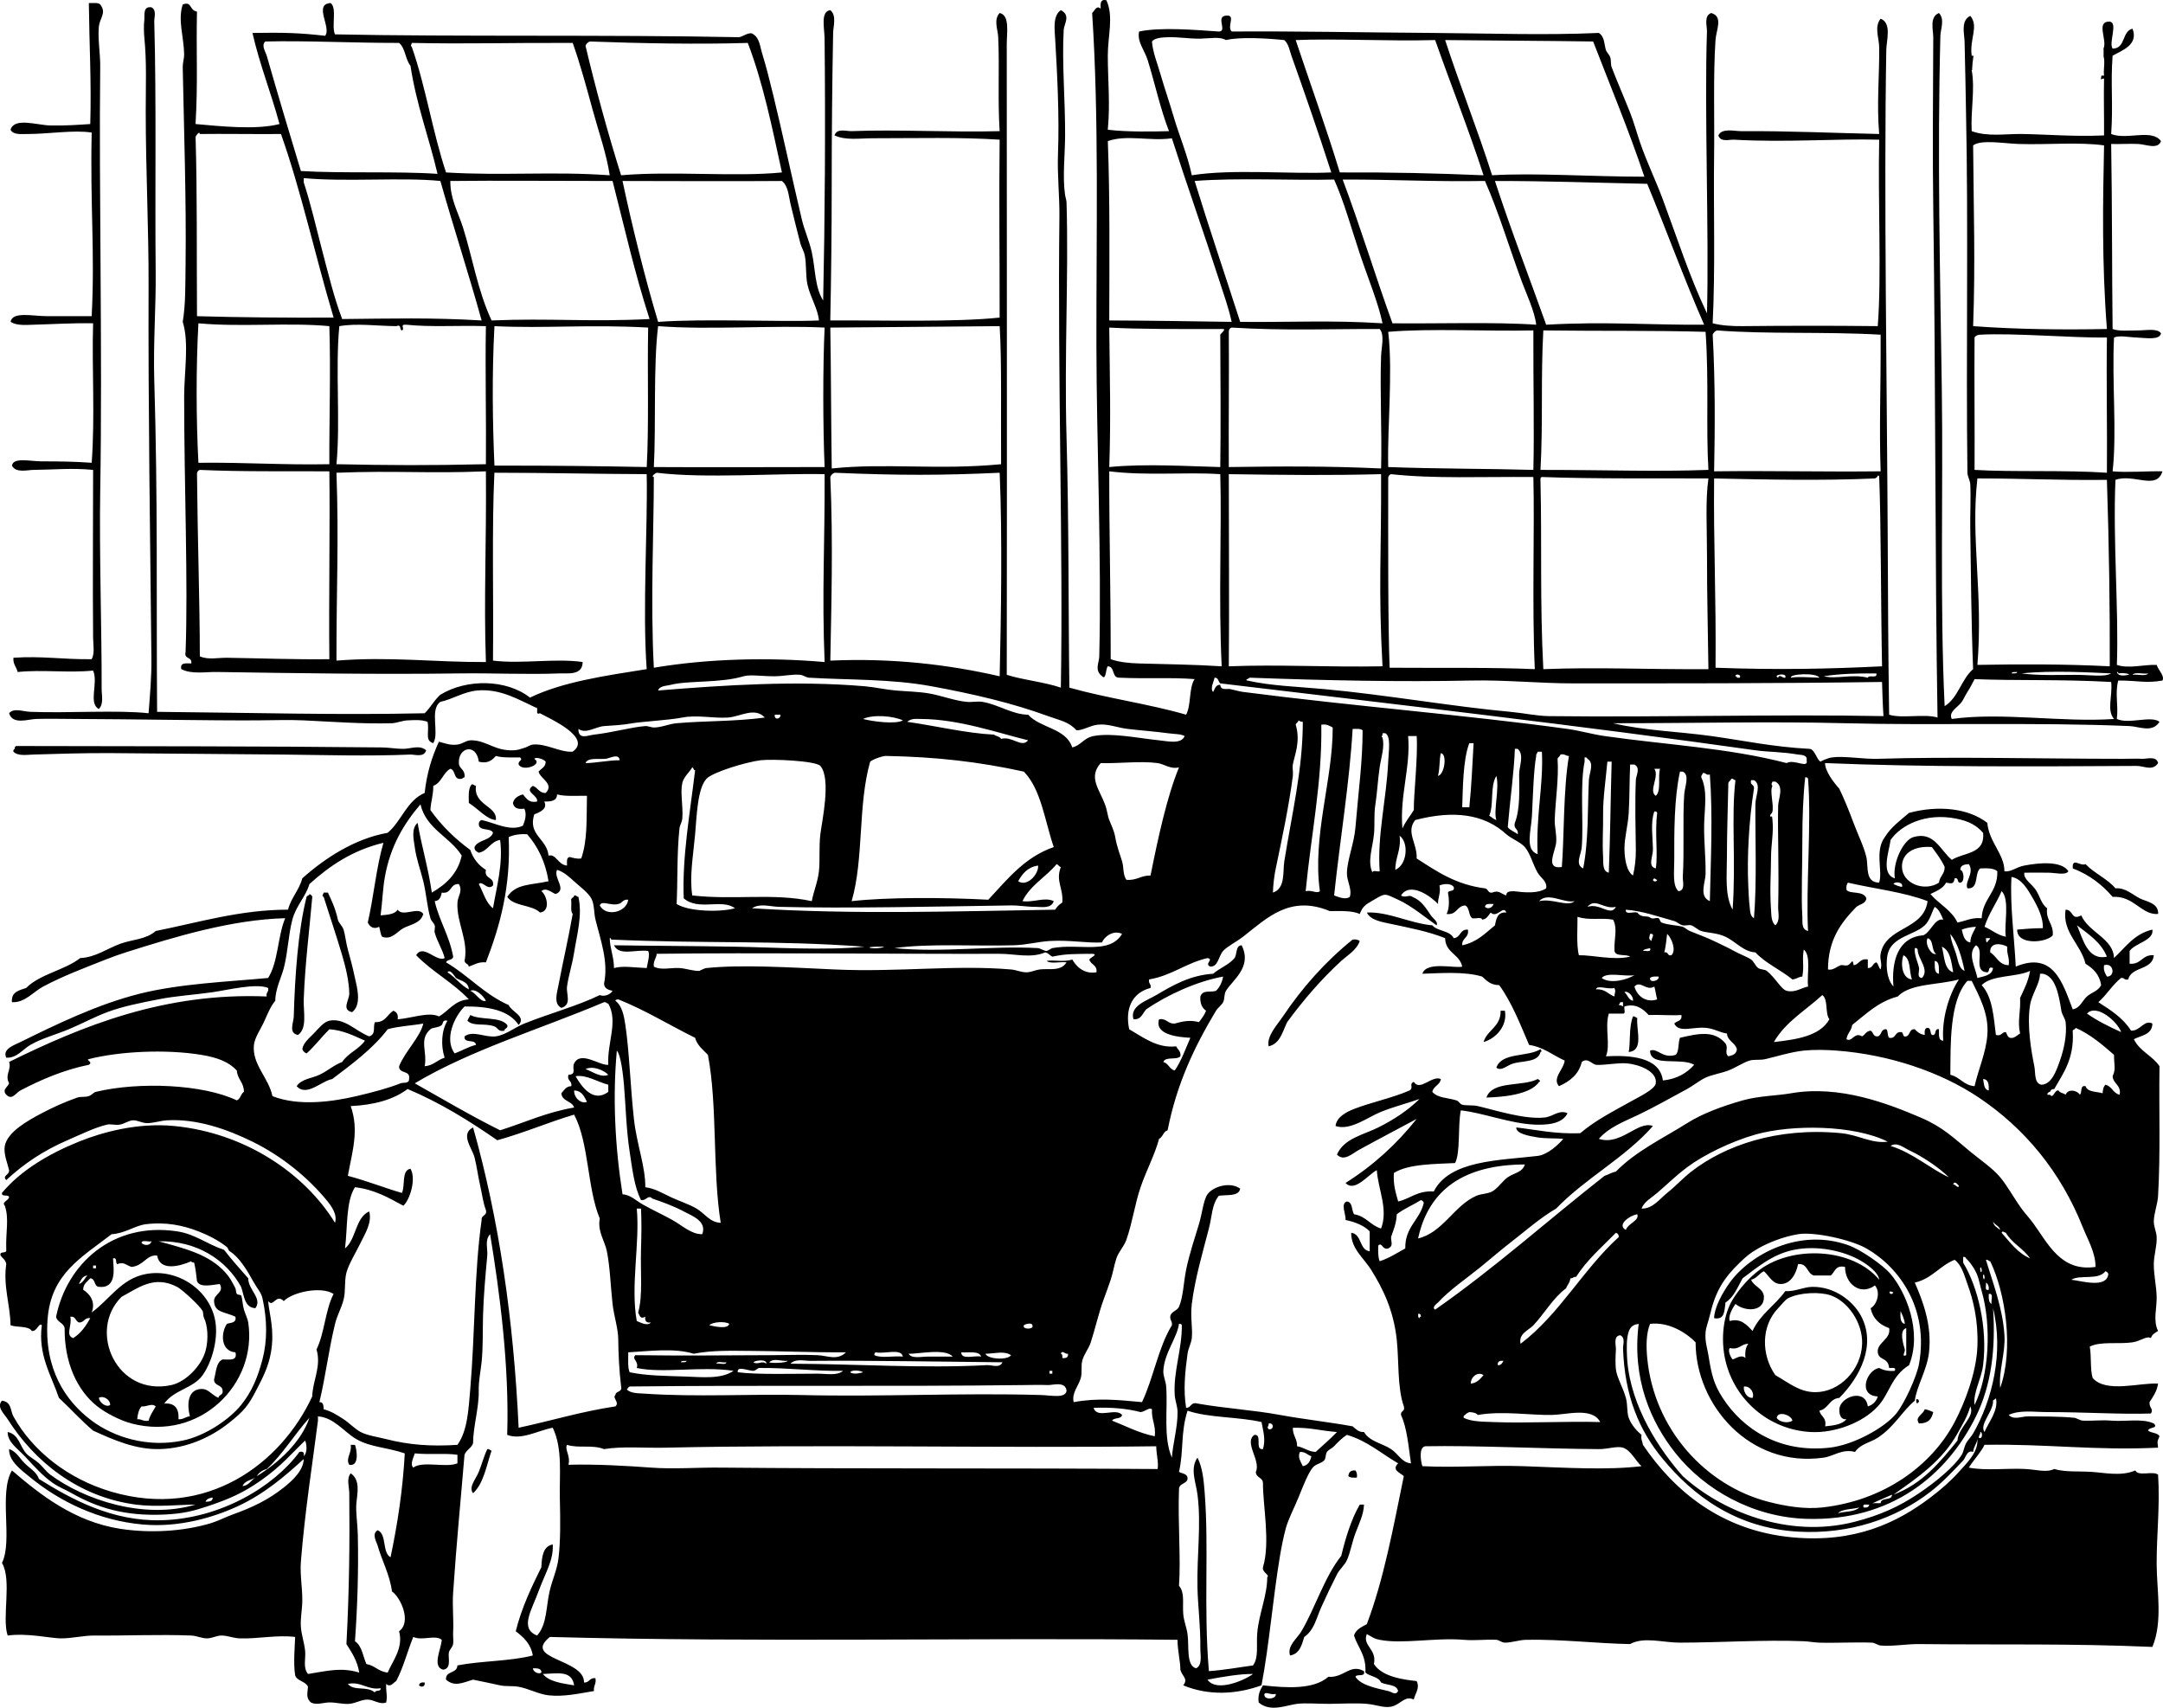 <?xml version="1.0" encoding="iso-8859-1"?>
<!-- Generator: Adobe Illustrator 13.0.2, SVG Export Plug-In . SVG Version: 6.00 Build 14948)  -->
<!DOCTYPE svg PUBLIC "-//W3C//DTD SVG 1.1//EN" "http://www.w3.org/Graphics/SVG/1.1/DTD/svg11.dtd">
<svg version="1.1" id="final_inspection_xA0_Image_1_"
	 xmlns="http://www.w3.org/2000/svg" xmlns:xlink="http://www.w3.org/1999/xlink" x="0px" y="0px" width="576.013px"
	 height="454.75px" viewBox="0 0 576.013 454.75" style="enable-background:new 0 0 576.013 454.75;" xml:space="preserve">
<g>
	<path style="fill-rule:evenodd;clip-rule:evenodd;" d="M26.689,1.196c1.785,2.309-0.158,3.483-0.379,6.063
		c-0.282,3.282,0.421,7.055,0.379,10.612c-0.379,32.157,0.633,75.868,0,112.941c-0.279,16.332,0.426,37.249,0.379,52.681
		c-0.005,1.661,0.617,3.962-0.758,5.306c-2.869-1.544-0.062-6.933-1.516-10.233c-6.492,0.671-13.596-0.298-20.087,0.379
		c-0.319-1.323-1.267-2.018-1.137-3.79c7.446-0.531,13.387,0.491,20.845,0.379c0.868-1.624,0.396-3.802,0.379-5.685
		c-0.141-15.178,0.012-30.464,0-44.722c-5.728-0.557-10.131-0.054-15.918,0c-1.546,0.014-4.7,0.895-5.685-1.137
		c0.334-2.289,4.782-1.137,7.959-1.137c4.521,0,8.742,0.051,13.265,0.379c0.919-12.379,0.017-25.528,0.379-37.142
		c-5.571-0.103-10.659,0.242-15.918,0.379c-1.892,0.049-4.352,0.311-6.064-0.758c0.49-2.854,5.858-1.516,9.854-1.516
		c4.018,0,8.397,0,11.749,0c0.885-17.186-0.432-29.259,0-48.891c-4.656-0.768-11.673,0.396-17.055,0.379
		c-1.66-0.005-3.845,0.295-4.548-1.137c0.981-3.367,7.038-1.207,10.612-1.137c4.147,0.081,7.361-0.171,10.612-0.379
		c0.324-11.126-0.263-21.451-0.379-32.215C24.749,0.862,26.138,0.609,26.689,1.196z"/>
	<path style="fill-rule:evenodd;clip-rule:evenodd;" d="M113.479,199.791c-0.495,1.998-3.117,1.092-4.169,1.137
		c-11.458,0.491-23.44,0.101-34.11,0c-15.511-0.146-30.06-0.234-45.101-0.379c-7.147-0.069-15.714,0.208-21.224,0.379
		c-1.855,0.058-4.076,0.462-5.306-0.758c-0.062-0.44,0.084-0.674,0.379-0.758c-0.062-0.44,0.084-0.674,0.379-0.758
		c35.854,0.094,63.716,0.012,97.402,0.379c1.863,0.021,3.878,0.388,5.685,0.379C109.385,199.402,111.758,198.273,113.479,199.791z"
		/>
	<path style="fill-rule:evenodd;clip-rule:evenodd;" d="M125.607,208.887c0.612-0.107,0.652,0.358,1.137,0.379
		c-0.656,5.232,5.75,5.328,5.306,9.096c-2.354-0.102-4.903-3.141-7.201-4.548C124.817,211.886,124.684,209.858,125.607,208.887z"/>
	<path style="fill-rule:evenodd;clip-rule:evenodd;" d="M574.721,243.375c-4.448,0.377-6.436-4.912-12.128-4.548
		c-2.79-3.273-6.226-5.901-10.611-7.58c0-0.252,0-0.505,0-0.758c0.238-1.862,2.044,0.198,3.41-0.379
		c2.332,2.469,5.76,3.842,7.959,6.443c2.589-0.234,4.521,1.664,6.443,2.652C571.595,240.132,574.851,240.408,574.721,243.375z"/>
	<path style="fill-rule:evenodd;clip-rule:evenodd;" d="M86.191,237.691c0.379,0,0.758,0,1.137,0
		c0.984,2.169,1.924,3.966,2.653,7.201c0.199,0.881,1.233,1.73,1.516,2.652c0.447,1.458,0.635,3.501,1.137,5.307
		c0.723,2.6,1.205,4.378,1.895,7.58c0.445,2.064,1.937,7.069-0.758,9.096c-2.917-0.626-0.738-3.24-0.758-4.927
		c-0.038-3.249-0.986-7.164-1.895-10.233c-1.619-5.467-3.355-10.538-4.927-15.539C85.517,238.55,86.137,238.138,86.191,237.691z"/>
	<path style="fill-rule:evenodd;clip-rule:evenodd;" d="M82.402,238.07c0.337,0.168,0.678,0.333,0.758,0.758
		c-0.713,8.457-1.927,17.653-2.274,27.288c-0.121,3.343,0.996,7.675-1.516,9.475c-2.63-0.421-1.18-3.306-1.137-4.927
		c0.281-10.677,1.175-23.074,3.411-31.836C81.737,238.417,82.397,238.571,82.402,238.07z"/>
	<path style="fill-rule:evenodd;clip-rule:evenodd;" d="M152.896,238.449c0.612-0.106,0.652,0.358,1.137,0.379
		c1.102,4.89-0.382,9.985-1.137,14.781c-0.519,3.291-1.527,6.323-1.895,9.096c-0.265,1.998,1.347,4.842-1.516,5.686
		c-2.093-1.088-1.191-3.813-0.758-6.064c1.207-6.271,2.581-12.225,3.79-18.95c-0.635-0.629-0.302-2.225-0.379-3.411
		C151.861,238.931,152.891,239.202,152.896,238.449z"/>
	<path style="fill-rule:evenodd;clip-rule:evenodd;" d="M362.103,250.577c-0.808,2.416-3.213,3.741-4.927,5.306
		c-5.173,4.724-9.989,10.288-14.402,16.297c-1.247,2.543-1.852,5.729-4.927,6.443c-0.593-2.709,2.258-5.677,3.79-7.959
		c5.152-7.672,11.34-14.64,18.571-20.466C361.087,250.077,361.663,250.258,362.103,250.577z"/>
	<path style="fill-rule:evenodd;clip-rule:evenodd;" d="M399.624,269.148c0.379,0,0.758,0,1.137,0
		c0.717,3.915-2.242,7.329-5.686,8.338C396.053,274.167,399.688,273.507,399.624,269.148z"/>
	<path style="fill-rule:evenodd;clip-rule:evenodd;" d="M125.229,270.285c2.727,1.442,8,0.338,9.854,2.653
		c0.276,1.034-0.753,0.763-0.758,1.516c-1.649,0.386-1.742-0.784-2.653-1.137c-2.744-0.975-5.568,0.124-7.201-1.517
		C124.667,271.24,125.031,270.845,125.229,270.285z"/>
	<path style="fill-rule:evenodd;clip-rule:evenodd;" d="M434.87,270.664c0.612-0.106,0.653,0.358,1.138,0.379
		c-0.304,3.298,1.818,8.717-2.274,9.096C434.227,277.717,433.731,273.51,434.87,270.664z"/>
	<path style="fill-rule:evenodd;clip-rule:evenodd;" d="M410.235,279.38c0.233,0.338,0.458,0.678,0,0.758
		c-0.6,2.753-4.676,2.316-7.201,3.032c-1.735,0.492-3.174,2.184-4.548,1.138C399.889,280.151,406.834,281.539,410.235,279.38z"/>
	<path style="fill-rule:evenodd;clip-rule:evenodd;" d="M409.478,287.339c0.435,0.134,0.961,0.668,0.379,0.758
		c-2.347,3.592-10.552,4.069-14.022,4.17C397.435,287.677,405.396,289.449,409.478,287.339z"/>
	<path style="fill-rule:evenodd;clip-rule:evenodd;" d="M510.291,372.615c0.645-0.14,0.715,0.295,0.758,0.758
		c-0.322-0.07-0.357,0.147-0.379,0.379C510.226,373.69,510.351,373.06,510.291,372.615z"/>
	<path style="fill-rule:evenodd;clip-rule:evenodd;" d="M512.565,375.267c0.886,0.125,1.565,0.456,2.273,0.758
		c-0.435,1.613-1.003,2.976-3.79,3.032c-0.2-0.305-0.396-0.615-0.379-1.137C511.034,376.768,512.192,376.411,512.565,375.267z"/>
	<path style="fill-rule:evenodd;clip-rule:evenodd;" d="M93.393,384.743c0.379,0,0.758,0,1.137,0
		c0.542,1.443,1.162,5.857-1.516,5.306C91.935,388.396,93.765,386.898,93.393,384.743z"/>
	<path style="fill-rule:evenodd;clip-rule:evenodd;" d="M129.776,385.879c0.612-0.106,0.652,0.358,1.137,0.379
		c-1.377,4.055-2.108,8.757-4.927,11.37c-1.288-1.644,0.72-3.719,1.516-5.686C128.333,389.892,128.89,387.655,129.776,385.879z"/>
	<path style="fill-rule:evenodd;clip-rule:evenodd;" d="M360.966,391.564c0.318,0.44,0.5,1.017,0.379,1.896
		c-0.935,0.05-1.826,0.058-2.274-0.379C359.142,392.014,359.73,391.465,360.966,391.564z"/>
	<path style="fill-rule:evenodd;clip-rule:evenodd;" d="M363.239,400.661c-0.104,2.695-1.321,5.048-2.273,7.579
		c-0.884,2.35-1.329,5.062-2.274,7.201c-0.583,1.32-1.945,2.404-2.652,3.79c-1.436,2.812-2.834,5.753-4.169,8.717
		c-1.38,3.063-1.854,6.065-4.549,7.959c-0.666,2.239-1.285,4.526-3.789,4.928c-0.791-2.604,1.846-4.451,3.031-6.443
		c3.652-6.14,6.07-14.353,10.612-20.087c1.207-4.983,2.667-9.713,4.927-13.644C362.481,400.661,362.86,400.661,363.239,400.661z"/>
	<path style="fill-rule:evenodd;clip-rule:evenodd;" d="M113.101,448.035c0.177,1.181-0.953,1.355-1.516,0.759
		C111.676,448.126,112.237,447.929,113.101,448.035z"/>
	<path style="fill-rule:evenodd;clip-rule:evenodd;" d="M500.438,340.779c-0.202-2.035-3.526-4.427-6.064-5.686
		c-4.098-2.032-10.467-3.517-16.676-2.273c-5.828,1.166-10.095,4.988-13.644,7.58c-1.308,2.356-2.316,5.011-4.549,6.442
		c-0.32,2.08-0.09,4.711-3.031,4.169c0.056-2.854,2.24-6.805,4.169-9.475c5.374-7.438,18.526-14.762,31.836-9.854
		c2.892,1.066,8.77,4.979,10.991,7.58c4.005,4.691,8.528,15.259,4.927,24.256c-4.811,3.005-5.155,7.542-8.338,10.991
		c-4.092,4.434-11.565,7.146-17.813,6.822c-11.162-0.581-20.274-8.526-22.74-18.95c-1.351-5.713-0.612-12.229,1.896-16.297
		c1.885-3.058,4.402-5.877,7.201-7.959C477.289,331.664,493.261,332.185,500.438,340.779z M474.286,341.916
		c-2.196,0.036-3.038-1.97-4.548-3.411c-1.292,0.603-1.872,1.918-3.411,2.274c0.665,1.773,3.358,2.35,3.411,4.548
		c0.097,4.04-5.018,4.018-7.58,1.895c-0.788,1.107-2.043,3.341-1.516,4.548c2.914-0.839,4.557,1.038,6.063,2.653
		c2.009-4.435,6.04-6.846,8.717-10.612c2.628,0.164,4.838-1.108,7.201-1.137c6.026-0.073,10.833,3.839,12.887,7.58
		c4.373,7.969-0.388,16.66-5.686,21.981c-2.688,0.219-2.894,2.918-5.306,3.411c0.302,1.594,1.991,1.799,1.516,4.169
		c2.31-0.217,4.536-0.517,5.686-1.895c-1.926,0.221-1.921-2.062-1.896-2.653c0.142-3.245,6.88-5.764,7.58-0.758
		c1.354-0.415,2.237-1.3,2.653-2.653c-5.407-0.24-3.051-7.037,0.379-7.58c1.068,0.574,2.369,0.916,4.169,0.759
		c0.382-1.141-0.845-0.672-1.517-0.759c-0.283-2.943-2.776-1.922-3.031-4.169c-0.298-2.621,3.592-3.467,3.031-6.442
		c-2.511-0.899-4.34-2.481-4.927-5.306c1.614-0.894,2.759-4.181,1.137-6.064c-3.887,2.865-7.988-0.477-7.959-4.927
		c-2.589-0.568-2.681,1.361-3.789,2.273c-1.517,0-3.032,0-4.549,0c-1.854-0.545-1.551-3.249-4.169-3.031
		C478.296,339.241,476.852,341.873,474.286,341.916z M504.228,344.189C502.416,343.135,503.31,345.433,504.228,344.189
		L504.228,344.189z M483.382,370.719c6.469,0.036,12.288-5.903,12.508-12.886c0.177-5.632-3.807-11.294-8.338-12.886
		c-2.837-0.997-8.345-0.812-11.37,0.758c-0.808,0.419-1.755,1.723-2.653,2.653c-4.564,4.724-4.545,12.415-0.758,17.812
		C476.4,368.258,479.208,370.696,483.382,370.719z M507.259,352.528c-0.134-1.382-0.669-2.363-1.137-3.411
		C506.045,350.71,505.985,352.285,507.259,352.528z M507.259,359.349c0.14,0.632-1.013,2.119,0.379,1.517c0-2.4,0-4.801,0-7.201
		C505.488,354.224,507.13,358.762,507.259,359.349z M460.643,358.97c-0.578,0.689,0.178,2.343,0.758,3.032
		c0.986-0.283,2.279-1.399,3.411-0.379c-0.156-1.673,0.103-2.929,0.758-3.79C463.564,357.85,463.241,359.548,460.643,358.97z
		 M466.706,372.235c0.562-1.03-0.425-3.207-2.273-3.031C464.141,369.965,464.933,372.336,466.706,372.235z M473.149,377.542
		c0.51,1.056,2.923,1.634,4.169,0.758C477.101,376.819,473.434,375.57,473.149,377.542z"/>
	<path style="fill-rule:evenodd;clip-rule:evenodd;" d="M575.858,181.22c0.691-1.265-1.137-2.766-1.517-4.169
		c-3.426-0.137-7.484,1.101-10.611,0c0.534-14.581-1.078-32.914-0.38-49.27c4.842-1.749,10.975,2.867,12.508-2.274
		c-3.872-0.1-9.482,0.377-13.266,0c1.181-10.285-0.212-24.162,0.379-35.626c1.461-0.652,3.821-0.068,6.064,0
		c2.204,0.066,6.129,0.824,6.443-1.137c-0.97-1.38-3.954-0.758-6.064-0.758c-2.634,0-5.104,0.278-6.822-0.379
		c-0.176-15.277-0.109-33.071-0.379-49.27c2.209,0.09,4.736-0.117,7.201,0c2.056,0.098,5.238,1.576,6.064-0.758
		c-2.429-3.375-9.099-0.214-13.266-1.895c0.56-7.979-0.182-13.365,0.379-20.845c2.508-1.445,6.95-2.854,5.307-7.201
		c-2.881,0.657-1.774,5.3-5.307,5.306c-1.095-1.608,1.5-6.865-0.758-7.201c-3.828-0.058-0.574,4.874-1.67,7.204
		c0.011,0.133,0.029,0.263,0.034,0.397c0.022,0.59,0.013,1.162-0.003,1.729c0.44,1.291-0.095,3.558,0.123,5.071
		c-0.243-0.018-0.472-0.021-0.69-0.014c-0.062,0.332-0.118,0.666-0.186,0.997c0.267-0.1,0.552-0.182,0.876-0.225
		c-0.119,5.36,0.034,9.316,0,15.16c-8.183,0.362-15.16-0.287-21.982-0.379c-4.342-0.059-8.961,0.793-13.265-0.758
		c-0.292-5.805,0.936-10.968,0-16.297c0.043,0.019,0.092,0.031,0.136,0.049c-0.004-0.097-0.021-0.194-0.018-0.292
		c0.039-1.032,0.151-2.246,0.36-3.523c-0.149,0.005-0.308,0-0.479-0.024c-0.625-4.503,1.971-7.848-0.379-10.612
		c-2.586,1.233-1.574,4.775-1.517,6.822c0.188,6.618,0.258,12.995,0.379,18.571c0.662,30.374-0.015,64.799,0.38,96.266
		c0.012,0.955,0.71,2.073,0.758,3.032c0.188,3.814-0.06,7.856,0,11.749c0.181,11.857,0.24,24.523,0.758,37.521
		c-3.141,2.671-3.971,7.652-7.58,9.854c-1.299-27.086-0.365-57.31-0.758-84.517c-0.446-30.901-1.211-61.957-0.379-93.992
		c0.044-1.699,1.229-4.419-0.379-6.064c-2.598,1.05-1.506,4.56-1.517,6.443c-0.09,16.804-0.19,31.915,0,45.48
		c0.652,46.347,0.459,95.857,1.138,135.681c-3.477-1.072-9.427,0.331-12.887-0.758c-0.257-16.702-0.308-31.899-0.379-46.996
		c-0.184-38.988-1.048-91.819-0.379-129.996c0.046-2.594,1.508-7.213-1.516-8.338c-1.742,2.182-0.418,5.028-0.379,7.58
		c0.107,7.098-0.701,14.979,0,23.119c-12.302-0.264-23.687-0.829-36.763-0.758c-1.849,0.01-5.098-0.899-6.064,1.137
		c0.577,1.896,2.898,1.064,4.169,1.137c13.919,0.792,27.331-0.317,38.658,0c-0.347,16.904,0.652,36.591-0.379,49.648
		c-12.46-0.145-25.438-0.107-36.005,0c-2.879,0.029-5.658-0.166-7.959-0.758c0.731-14.229,0.2-31.545,0.379-43.964
		c0.15-10.476-0.26-22.098,0.379-31.457c0.188-2.762,2.115-6.259-1.137-7.201c-2.043,0.74-1.089,3.514-1.138,4.927
		c-0.724,20.915,0.586,54.095,0,75.042c-4.605-9.649-7.937-20.051-11.749-30.32c-1.886-5.081-4.292-9.977-6.063-15.16
		c-0.888-2.596-1.636-5.377-2.653-7.959c-1.639-4.157-3.632-8.704-4.927-12.128c-0.289-0.764-0.087-1.82-0.379-2.653
		c-0.239-0.681-0.912-1.232-1.137-1.895c-0.467-1.375-0.296-3.564-1.896-4.548c-14.541,0.658-29.799,0.095-44.343,0
		c-18.831-0.123-36.144-0.503-53.438-0.379c-1.398-1.443,1.504-4.832-1.896-4.169c-2.132,0.581,0.764,4.174-1.516,4.169
		c-6.438-0.441-15.537-1.205-21.224,0c-0.597,2.722,1.467,4.982,2.273,7.58c1.912,6.157,3.377,13.004,5.685,18.95
		c-3.792,0.114-11.108,0.267-16.297-0.379c0.666-7.08,0.008-13.019,0-19.708c-0.005-5.229,1.623-10.508-0.379-14.781
		c-1.61-0.348-1.618,0.908-1.516,2.274c-1.111-1.066-1.63,0.597-2.274,1.137c1.854,28.167,1.082,58.624,1.138,88.686
		c0.048,26.481,1.403,55.965,0.758,82.622c-0.045,1.83-1.355,3.654,0.758,5.306c1.073,1.17,0.954-2.057,1.516-2.653
		c1.955,0.066,0.998,3.045,3.032,3.032c7.724,0.349,13.595-0.122,20.087,0.379c-1.578,2.338-0.869,6.963-2.273,9.475
		c-9.889-2.871-21.134-4.386-31.078-7.201c-0.277-19.354-0.107-43.696-0.758-66.704c-0.621-21.96,0.589-42.886,0-62.535
		c-0.017-0.551-0.292-1.322-0.379-1.895c-0.727-4.836-0.017-10.797,0-15.918c0.032-9.689-0.864-19.278-0.379-28.046
		c0.093-1.685,1.959-3.93-0.758-5.306c-2.184,1.465-1.657,5.198-1.516,7.58c0.529,8.941,1.147,20.415,0.758,30.699
		c-0.213,5.629,0.443,11.349,0.379,16.676c-0.514,42.812,1.026,88.744,0.379,125.448c-4.424-1.514-9.888-1.987-14.402-3.411
		c0.096-60.601,0-111.431,0-167.896c0-3.169,0.864-7.736-1.895-8.338c-1.678,1.833-0.471,4.351-0.379,6.443
		c0.37,8.419-0.157,16.643,0.379,25.014c-12.621,0.377-27.196-0.502-39.416,0c-1.333,0.055-3.986-0.87-4.548,1.137
		c2.989,1.386,6.644,0.758,10.233,0.758c11.358,0,23.502-0.309,33.73,0.379c-0.185,16.782,0.017,30.422,0,47.375
		c-12.117,1.276-31.412,0.671-45.101,0.758c0.238-11.599,0.379-23.339,0.379-36.005c0-14.016,0.129-27.115,0.379-40.553
		c0.033-1.748,0.993-4.664-0.758-6.064c-2.67,0.343-1.546,4.75-1.516,7.58c0.248,23.633,0.09,48.01-0.379,69.736
		c-2.23-3.491-2.047-8.331-3.032-12.886c-0.627-2.902-1.965-5.8-2.653-8.717c-2.625-11.128-5.379-24.004-7.58-32.973
		c-1.015-4.134-1.88-7.676-3.032-11.37c-0.477-1.529-0.651-3.939-2.274-4.927c-0.935-0.91-2.695,0.57-3.79,0.758
		c-35.046-0.705-75.474-0.091-107.636-0.758c-1.009-2.149,0.598-6.915-1.137-8.338c-4.74,0.25,0.333,6.658-1.516,8.717
		c-6.955-0.788-10.975-0.888-19.329-0.758c1.947,8.539,4.98,15.992,7.201,24.256c-6.259,1.625-15.842,0.582-22.361,0
		c0.657-11.053,0.157-18.677,0.379-29.941c-2.168-0.4-1.242-2.82-3.79-1.895c-1.362,4.15,0.297,8.562,0.379,13.265
		c0.019,1.088-0.401,2.323-0.379,3.411c0.335,16.74,0.971,35.918,0.758,52.302c-0.073,5.594,0.037,10.801-0.758,15.539
		c1.756,5.604,0.374,13.319,0.379,20.087c0.018,24.263,1.062,49.372,0.379,67.841c-0.493,2.009,1.855,1.177,1.516,3.032
		c-1.42-0.03-3.067-0.287-2.653,1.516c2.84,1.427,6.286,0.709,9.475,0.758c20.734,0.317,42.806,0.676,64.809,0.379
		c8.68-0.117,17.703,0.344,26.53,0c2.054-0.08,6.046,0.611,6.064-3.032c-7.355-1.06-16.149,0.573-23.877-0.379
		c0.192-16.527-0.335-35.582,0.379-50.028c14.217,0.012,27.61,0.343,40.553,0.379c0.305,13.891-1.149,35.901,0,51.923
		c-11.124,1.762-22.388,3.383-31.078,7.58c-6.282-4.945-16.918-5.038-23.877-0.758c-1.614,1.418-2.631,3.433-4.169,4.927
		c-23.063,0.509-44.305-0.122-71.252-0.379c-0.233-30.705,0.216-55.921-0.758-88.307c-0.292-9.727,0.469-19.964,0.379-28.425
		c-0.227-21.333,0.214-45.645-0.379-67.083c-0.032-1.139,0.694-3.072-0.758-3.79c-2.37-0.364-1.745,2.257-1.895,3.411
		c-0.175,1.345-0.102,3.517,0,4.548c0.666,6.726,0.379,12.565,0.379,19.708c0,15.627,0.807,31.418,0.758,46.238
		c-0.11,33.537,0.414,66.533,0.758,99.677c0.049,4.757-0.388,9.619-0.758,14.402c-8.226-0.911-21.702,0.015-31.457-0.379
		c-2.019-0.082-4.473-1.126-5.685,0.379c0.932,3.147,5.07,1.579,7.201,1.516c3.19-0.095,6.857-0.011,10.233,0
		c15.84,0.052,35.968,0.454,48.512,0.379c4.809-0.029,8.494-0.185,12.507,0c6.52,0.301,16.043,1.008,23.498,0.758
		c1.292-0.043,2.786-0.707,4.169-0.758c1.826-0.067,3.582-0.248,5.306,0.379c0.579,2.658-0.835,4.98,1.516,5.685
		c1.723-2.615-1.034-8.927,1.895-10.991c3.292-0.707,6.214-2.702,9.854-3.032c6.191-0.561,11.209,2.571,15.539,4.548
		c1.005-0.121-0.354,2.123,1.137,1.516c2.664,1.47,14.013,6.458,8.717,10.233c-3.422,0.227-6.976-2.226-10.612-1.895
		c-0.588,0.054-1.738,0.708-1.895,0.758c-1.242,0.393-2.022,0.702-3.032,0.758c-5.219,0.292-7.187-2.561-11.37-2.653
		c-1.504-0.033-2.258,0.932-3.79,1.137c-1.938,0.259-3.115-0.303-4.927-0.758c-1.833,3.978-3.232,8.391-3.79,13.644
		c-4.791,2.032-6.134,7.511-9.854,10.612c-8.791,1.571-16.63,6.685-22.74,12.128c-0.842,3.201-2.967,5.118-3.79,8.338
		c-12.775,0.022-23.701,3.38-35.247,5.685c-2.597,2.293-6.283,2.242-9.475,3.411c-3.426,1.255-6.605,3.633-10.612,3.79
		c-4.19,3.264-10.677,4.23-14.402,7.959c-1.868,0.659-4.039,1.016-3.79,3.79c3.443,0.203,5.558-2.684,8.338-4.169
		c5.3-2.832,11.229-5.043,16.676-7.201c1.628-0.645,3.593-1.353,5.306-1.895c12.995-4.11,28.098-8.723,42.448-9.096
		c-2.008,4.813-1.873,11.771-4.548,15.918c-10.713,1.007-23.417,1.497-34.11,4.169c-11.433,2.855-22.518,8.312-31.836,12.886
		c-1.646,0.835-4.888,1.822-3.79,4.169c2.834,0.155,4.33-2.193,6.443-3.411c3.042-1.753,6.828-2.753,10.233-4.169
		c3.456-1.438,6.76-3.257,10.233-4.548c4.376-1.628,8.995-2.484,13.644-3.411c4.704-0.938,9.42-1.177,14.402-1.896
		c4.049-0.583,11.563-2.467,14.781-1.137c0.275,1.159-0.654,1.115-0.379,2.274c-27.172-1.123-49.036,7.805-68.599,17.434
		c0.705,2.086-1.229,3.373,0,5.685c-0.304,0.967-1.977,1.702-0.758,3.032c1.577,1.605,2.527-0.475,3.79-1.137
		c5.447-2.856,11.604-5.492,18.192-6.822c1.271-0.786-0.916-1.292,0-1.516c8.176-2.079,20.486-2.681,29.941-1.137
		c4.557,0.744,7.444,1.981,9.475,4.169c0.168,2.357,1.906,3.147,1.895,5.685c-0.868,0.521-0.89,1.89-1.895,2.274
		c-8.967-4.305-26.048-5.027-37.521-2.274c-0.631,0.151-1.094,0.856-1.895,1.137c-0.928,0.325-2.169,0.077-3.032,0.38
		c-3.606,1.265-6.625,2.67-9.475,4.168c-3.849,2.024-9.172,5.02-9.854,8.718c-0.392,2.128,0.754,4.728,1.137,6.442
		c0.132,1.317-1.927,1.439-0.758,2.653c4.68-4.333,9.805-7.797,16.297-10.612c3.524-1.527,7.452-3.468,10.612-4.169
		c0.919-0.204,2.26,0.231,3.411,0c1.25-0.251,2.236-1.066,3.411-1.137c1.162-0.07,2.463,0.763,3.79,0.758
		c1.636-0.005,3.6-0.658,5.306-0.758c7.987-0.468,16.082,2.412,22.74,5.685c7.893,3.88,14.736,9.541,19.708,15.539
		c1.436,1.732,2.941,3.905,2.274,6.064c-8.089-13.161-23.92-23.936-42.827-25.772c-9.693-0.941-19.083,1.623-25.393,4.169
		c-7.983,3.223-15.509,7.686-20.466,13.645c-0.183,1.193,1.737,0.283,1.895,1.137c-0.187,0.998-2.09,1.276-1.137,2.274
		c1.203,3.522,0.2,6.923,0.379,11.749c0.187,1.197-1.88,0.141-1.516,1.516c0.525,0.738,1.362,1.164,1.516,2.274
		c-0.863,5.922,1.079,10.867,1.137,16.297c1.758,0.642,4.718,0.082,5.685,1.516c1.394,0.235,1.887-2.379,2.653-1.516
		c-1.062,7.906,2.535,13.352,4.548,19.328c3.08,2.858,5.875,6.001,9.096,8.718c5.675,2.605,11.508,5.104,17.813,4.927
		c7.502-0.212,13.801-3.384,18.192-6.822c4.209-3.297,5.372-4.786,7.58-9.096c1.405-2.744,3.098-5.809,3.79-9.854
		c1.021-5.969-0.403-9.864-0.758-13.644c1.437,1.869,2.025-2.108,4.169,0c2.354-2.406,9.956-4.033,13.265-1.895
		c-2.212,4.23-2.407,10.479-4.548,14.78c1.355,4.502-1.025,8.24-1.137,12.507c-8.284,17.906-28.118,32.812-53.439,25.394
		c-11.723-3.436-21.098-10.972-26.151-20.087c-0.807-1.456-0.435-3.848-3.032-4.169c-1.551,1.688,0.658,3.57,1.516,4.927
		c7.065,11.174,18.731,20.709,34.11,22.74c5.498,0.726,11.926,0.002,15.918,0c-13.813,4.11-29.787-1.363-38.658-7.959
		c-1.137-0.846-1.966-2.076-3.032-3.032c-1.152-1.033-2.628-1.757-3.411-2.653c-1.752-2.005-1.963-5.078-4.927-5.685
		c-0.06,2.704,2.725,4.485,4.548,6.442c2.453,2.633,4.84,5.335,7.58,7.201c1.663,1.133,3.274,1.714,4.927,2.653
		c6.826,3.879,14.131,6.162,24.635,5.685c5.101-0.231,7.826-0.959,11.749-2.273c5.976-2.003,9.505-3.659,14.023-6.822
		c5.389-3.772,8.227-7.257,11.749-10.612c0.53,1.205,0.57,3.391-0.379,4.169c0.227-0.984-0.152-1.363-1.137-1.137
		c-6.737,9.174-20.926,17.793-36.763,18.192c-13.043,0.328-23.815-5.511-32.594-10.991c-0.694-1.96-2.483-2.823-3.79-4.169
		c-1.36-1.293-2.161-3.146-4.169-3.79c-0.125,3.188,3.259,5.6,5.685,7.58c7.784,6.356,18.085,11.46,29.941,12.507
		c9.778,0.863,19.08-1.98,25.393-4.927c7.121-3.323,12.654-8.135,17.434-12.507c-0.049,2.979-2.902,5.671-5.306,7.579
		c-4.195,3.33-8.415,5.322-13.644,7.201c-1.934,0.695-3.854,1.721-5.685,2.274c-7.499,2.269-16.406,2.73-24.256,1.516
		c-12.2-1.888-21.34-9.13-28.804-15.539c-3.58,6.133,0.291,18.614-2.653,24.635c2.709,4.541-0.086,14.678,1.516,19.329
		c5.156-0.716,11.506,0.726,14.023,0.758c3.014,0.039,6.145-0.783,9.096-0.758c8.506,0.074,17.228-0.336,25.772,0
		c1.471,0.059,2.752,0.758,4.169,0.758c1.311,0.001,2.58-0.736,3.79-0.758c1.653-0.028,3.202,0.695,4.927,0.758
		c4.8,0.176,9.859-0.987,14.781-0.379c-0.069,2.251-0.521,6.949,0,10.233c0.569,1.578,2.77,1.525,3.411,3.032
		c-0.192,2.138-0.478,2.965,0.758,4.169c1.525,0.793,3.178,0.042,4.927,0c1.672-0.04,3.638,0.521,5.306,0.379
		c1.803-0.154,3.186-1.15,4.927-1.137c1.626,0.012,3.227,1.446,4.927,0.758c0.379-2.109-0.158-2.965,0-4.928
		c1.104,1.06,1.879-0.348,2.653-0.758c1.893-3.539,2.973-7.892,4.548-11.749c2.505,1.104,5.804-0.685,7.58,0.759
		c-0.086,2.286-2.688,7.188,0.379,7.959c2.29-0.287,1.272-3.176,1.516-4.549c0.143-0.801,0.979-1.388,1.137-2.273
		c0.141-0.79-0.051-2.155,0-3.032c0.192-3.32-0.24-6.991,0-10.612c0.848-12.784,2.16-26.177,3.032-36.763
		c0.476-1.292,1.798-1.739,2.274-3.032c0.054-4.752,1.592-9.36,1.516-14.022c-0.046-2.831,0.494-5.016,0.758-7.58
		c0.404-3.916,0.278-8.128,0.379-12.128c0.138-5.464,0.629-10.774,1.137-16.297c0.168-1.824-0.744-4.063,0.758-5.685
		c2.555,15.521,5.133,35.083,4.548,53.438c3.791,1.492,8.226-1.169,12.128-1.896c2.682,5.584,1.744,12.512,1.895,18.95
		c0.13,5.522,0.21,11.152-0.379,15.918c-0.358,2.9-1.621,5.638-2.274,8.338c-1.062,4.39-0.706,9.133-3.411,12.128
		c-4.712-1.863-1.482-6.659,0.379-11.749c1.815-4.966,4.05-8.299,3.79-12.507c-2.55,0.482-2.905,3.159-3.032,6.064
		c-2.634,5.324-5.224,10.693-6.822,17.055c2.084,1.579,4.006,3.321,4.548,6.443c-6.012,1.568-13.74,1.419-20.087,2.652
		c-0.032,2.242-3.206,1.342-3.032,3.79c2.247,1.944,4.233,0.895,7.201,0c2.659,0.533,4.901,1.017,7.201,1.517
		c1.538,0.334,3.193,0.078,4.927,0.379c2.583,0.447,5.364,1.984,7.959,2.273c4.087,0.456,8.243-0.501,12.128-1.137
		c-0.203-1.466,0.677-1.851,0.379-3.411c-1.624-0.233-1.545,1.234-3.032,1.137c0.111-6.352-16.573-6.112-9.096-12.128
		c55.303,1.493,112.384,0.153,167.138,0.759c0.028,3.094,0.793,5.849,0.758,7.959c0.46,1.807,2.196,2.407,0.758,4.169
		c6.841,2.825,14.221,2.409,20.846,0c2.059-10.733,3.011-23.013,4.927-34.489c0.328-1.965,0.891-4.881,1.516-7.201
		c0.712-2.641,2.301-5.607,3.411-8.338c1.274-3.134,2.539-6.423,3.79-7.959c0.824-1.012,2.215-1.047,3.032-1.895
		c0.529-0.549,0.333-1.679,0.758-2.274c0.462-0.646,1.346-0.941,1.895-1.516c1.033-1.081,2.068-2.174,3.411-3.032
		c5.471,1.604,9.151,4.998,13.645,7.58c-1.76,1.788,0.424,2.438,1.516,3.411c-2.798,13.625-5.331,27.515-9.854,39.416
		c-1.381,0.767-2.907,1.389-3.411,3.031c1.033,3.263,3.335,5.256,3.032,9.854c1.186,1.088,3.498,1.049,4.169,2.652
		c1.491,0.783,4.135,0.413,4.548,2.274c-0.67,1.254-1.589,0.25-2.653,0c-3.408-0.801-7.266-1.556-8.717-3.79
		c0.352-0.911,2.756,0.229,2.273-1.516c-3.714-2.043-5.304,1.835-9.475,1.516c-3.944,3.445-11.164,2.975-17.434,2.274
		c-0.842,1.459-1.353,2.491-1.138,4.548c3.1,2.708,7.295,0.747,10.233,0.379c2.305-0.289,5.795,0.03,8.717,0
		c3.46-0.036,7.069-0.252,9.854,0c2.576,0.232,4.496,1.136,6.442,0.758c2.577-0.501,3.652-3.09,6.064-1.895
		c0.355-1.629,1.729-3.089,0.758-4.928c-3.877-0.408-9.276-1.242-11.37-4.548c0.871-3.958-3.141-4.868-1.895-7.959
		c1.449,0.723,1.705,1.175,3.411,1.517c6.054,1.211,14.915-0.636,22.36,0c3.124,0.267,5.814-0.15,8.717,0
		c0.694,0.035,1.48,0.756,2.274,0.758c1.873,0.004,3.803-0.724,5.685-0.758c9.52-0.176,18.78,0.984,27.667,1.137
		c3.702-2.038,8.712-0.371,13.266-0.379c11.008-0.021,22.309-0.804,32.973-0.379c1.48,0.059,2.645,0.329,4.169,0.379
		c4.157,0.135,9.384-0.17,14.022,0c0.746,0.027,1.531,0.691,2.274,0.758c3.323,0.298,6.803-0.417,10.232-0.379
		c21.646,0.238,40.341-0.196,62.156,0.758c2.82-6.745,1.162-15.026,1.137-21.981c-0.029-7.916,0.915-15.523,0.379-23.877
		c-1.29-1.11-5.347,0.546-6.063-1.138c-3.714,1.639-8.183,0.601-11.749,0.379c-3.333-0.207-6.901,0.104-9.854-0.758
		c-2.064,1.018-4.703,0.159-7.58,0c-4.876-0.27-10.7,0.511-15.159-0.379c1.379-2.152,3.45-4.351,4.169-6.063
		c16.662-0.29,29.443,1.576,46.237,0.758c-0.245-1.887-0.185-1.612,0.379-3.032c-0.515-1.002-2.224-0.809-3.031-1.516
		c0.18-1.005,2.862-0.504,1.516-1.896c-3.197-1.428-7.466-0.438-11.37-0.758c-2.639-0.216-5.134,0.124-7.58,0
		c-0.714-0.036-1.62-0.693-2.273-0.758c-4.057-0.404-8.364-0.318-12.128-0.379c-1.819-0.029-3.91,1.084-5.307-0.379
		c3.013-1.388,6.631-0.759,10.233-0.759c10.035,0,19.945,0.654,27.667,0.379c0.742-1.347-0.495-1.377-0.379-3.031
		c0.944-1.456,1.959-2.842,2.273-4.927c-4.87-0.317-13.896,2.61-17.434-1.517c-0.682-2.35-0.29-5.774-0.758-8.338
		c2.873-1.469,7.739-0.598,11.37-1.137c2.271-0.338,3.734-1.811,4.927-1.137c0.252-1.012,1.139-1.389,1.895-1.896
		c-1.397-2.78-0.307-5.988-0.379-9.096c-0.066-2.873-0.771-5.765-0.758-8.717c0.012-2.423,0.872-4.785,0.758-7.201
		c-0.068-1.449-0.781-2.729-0.758-4.169c0.035-2.191,1.007-4.51,1.137-6.822c0.671-11.891,0.198-22.683,0.379-34.489
		c-1.863-2.81-5.342-4.007-6.821-7.2c2.006-1.025,4.877-1.188,4.927-4.169c-2.245-1.114-3.181,2.037-5.685,1.895
		c-2.092-3.341-5.399-5.465-8.718-7.58c2.241-1.928,3.729-4.608,6.064-6.442c0.913-0.155,0.823,0.691,1.895,0.379
		c0.89-3.533,6.482-2.362,6.822-6.443c-3.131-0.225-3.287,2.524-6.443,2.274v-3.411c1.55-2.155,6.522-2.771,6.064-5.686
		c-4.823,1.115-7.157,4.719-10.233,7.58c-0.103-5.185-6.753-6.812-8.717-11.37c-2.71,1.484-1.999-1.473-4.169-1.516
		c-0.934,6.009,4.106,9.269,5.306,14.402c2.037,1.247,3.723,2.847,4.17,5.685c-0.731,1.573-2.57,1.938-3.79,3.032
		c-1.2,1.076-1.857,3.149-3.79,3.411c-2.678-7.072-5.162-15.527-15.16-11.37c-0.376-7.711-1.589-16.603-1.137-23.877
		c2.736,0.439,4.355,3.404,5.685,5.685c1.345,2.307,2.828,5.369,2.653,7.959c-2.76-0.008-5.16,0.256-6.822,0.379
		c-0.153,4.205,7.763,3.571,9.475,1.517c0.237-3.143-1.897-3.914-1.516-7.201c-1.537-1.107-1.93-3.288-3.032-4.927
		c-1.095-1.629-3.306-2.801-3.032-4.549c1.872,0.038,4.246-0.049,6.443,0c2.006,0.046,4.567,0.761,5.306-0.379
		c-1.83-2.795-7.677-2.288-11.749-1.516c-2.228,0.423-3.548,1.802-5.306,1.516c0.076-4.444-4.091-7.729-4.548-12.886
		c-5.021-3.9-13.008-4.753-20.845-2.653c-2.307,1.989-4.809,3.782-6.443,6.443c-2.766,3.73-0.487,9.021-1.516,12.128
		c-3.829-0.065-2.795-4.196-3.411-6.822c-0.68-2.895-2.266-6.006-3.411-9.096c-1.213-3.272-2.515-6.448-3.79-9.096
		c-1.576-1.758-3.81-4.714-3.79-6.822c26.047,1.08,54.97,0.915,83.001,0.758c1.931-0.011,4.257,1.47,5.685-0.758
		c-0.43-1.987-3.068-1.085-4.169-1.137c-1.815-0.085-3.703,0-5.306,0c-21.596,0-45.726-0.615-65.188,0
		c-3.747,0.118-9.049-0.811-12.128-0.379c-1.351,0.189-3.168,1.1-3.032,1.137c-1.05-0.285-1.552-3.377-3.032-3.411
		c-9.859-0.523-17.461-2.207-26.15-3.411c-8.937-1.238-17.683-1.417-26.151-3.411c21.612,0.014,41.756-0.522,61.776,0
		c23.841,0.622,51.031-0.293,75.8,0.758c2.524,0.107,6.049,1.905,7.959-1.137c-2.272-1.75-8.157,0.742-11.369-0.758
		c0.467-3.718-0.538-6.776,0.379-10.233C569.283,181.201,571.366,182.007,575.858,181.22z M572.068,179.325
		c-0.649,0.868-2.894,0.139-4.169,0.379C568.548,178.836,570.792,179.565,572.068,179.325z M69.895,362.002
		c-1.249,4.741-2.821,8.577-5.685,12.128c-3.038,3.766-9.44,8.21-15.539,9.475c-9.387,1.947-18.318-0.883-24.256-5.306
		c-6.955-5.181-12.695-13.732-11.749-26.909c0.874-12.176,8.929-16.461,17.055-22.739c3.574-0.198,6.236-2.3,9.096-2.653
		c5.404-0.668,9.94,0.31,14.023,1.895c2.839,1.104,5.411,2.463,7.58,4.169c0.296,0.233,0.392,0.916,0.758,1.138
		c2.479,1.502,4.603,4.989,6.443,8.338c0.879,1.599,1.92,2.591,2.274,4.169C71.189,351.471,71.2,357.048,69.895,362.002z
		 M152.896,448.793c-3.24-0.551-6.634-0.946-8.338-3.032C148.798,445.574,152.279,444.836,152.896,448.793z M141.904,444.245
		c1.129,0.008,2.31-0.035,2.274,1.138C143.611,445.904,142.004,445.33,141.904,444.245z M336.71,451.067
		c0.612-0.619,1.585,0.339,3.032,0C339.991,452.524,336.394,452.856,336.71,451.067z M561.077,260.051
		c-0.432-0.831-0.979-1.548-0.758-3.031C562.938,256.233,563.37,260.116,561.077,260.051z M553.118,246.408
		c3.067,2.365,6.377,4.487,7.959,8.338C555.96,255.863,554.684,250.083,553.118,246.408z M456.853,177.809
		c0.167-19.43-0.559-32.933-0.379-50.407c13.064,0.292,28.879,0.634,42.826,0c0.338-0.168,0.679-0.333,0.759-0.758
		c0.322-0.069,0.357,0.148,0.379,0.379c0.487,11.569,0.428,33.944,0.758,50.407C486.812,178.136,473.321,178.416,456.853,177.809z
		 M497.405,180.462c-4.174-1.047-8.212,0.45-11.749-0.379c4.239-0.688,9.056-0.798,14.022-0.758
		C500.028,180.811,497.681,179.6,497.405,180.462z M484.52,180.462c-3.174-0.089-5.674-0.341-7.58,0
		C476.479,179.418,483.78,179.066,484.52,180.462z M475.423,180.462c-0.674,0.227-1.573-1.111-1.895,0
		C471.784,179.738,476.074,178.954,475.423,180.462z M462.158,180.083c-0.15-0.735,1.727-0.554,1.137,0.379h-0.758
		C462.607,180.14,462.39,180.104,462.158,180.083z M457.231,87.986c13.509,1.056,28.526,0.277,43.585,1.137
		c0.061,14.591-0.403,24.612,0,36.384c-15.66,0.173-28.95-0.196-44.343,0c0.218-11.206,0.327-23.432-0.379-36.384
		C456.307,88.578,456.686,88.199,457.231,87.986z M454.957,125.128c-14.373,0.512-26.174,0.005-44.722,0
		c0.705-12.594,0.044-24.391,0.758-37.142c15.899,0.205,29.071-0.027,43.206,0.379C455.124,101.399,454.28,114.216,454.957,125.128z
		 M454.578,147.868c0,11.429,0.234,18.924,0.379,30.32c-17.474,0.099-29.108-0.576-43.964,0
		c-0.933-17.682-0.364-33.744-0.758-50.028c-0.032-0.538-0.062-1.073,0.379-1.137c14.178,0.525,31.077,0.302,44.343,0.379
		C454.123,133.302,454.578,140.569,454.578,147.868z M453.82,86.47c-14.505,0.096-26.386-0.901-42.068,0
		c-4.549-12.759-9.388-25.228-13.645-38.279c14.571-0.001,25.507,0.451,40.553,0.758C443.801,61.37,448.47,74.26,453.82,86.47z
		 M369.683,88.365c11.058-0.967,26.518-0.098,38.658-0.379c-0.045,14.36,0.256,26.421,0,37.142
		c-11.737-0.338-25.755-0.273-38.658-0.758c-0.133-6.32,0.235-12.211,0.379-17.813C370.193,101.435,370.399,94.26,369.683,88.365z
		 M369.683,127.402c-0.017-0.648,0.281-0.982,0.758-1.137c11.563,1.257,23.818,0.636,37.9,0.758
		c0.346,13.809-0.384,34.373,0.379,51.165c-11.266-0.5-24.082-0.28-38.658-0.379C369.591,165.271,369.688,144.793,369.683,127.402z
		 M370.819,86.091c-4.576-12.604-8.562-25.801-13.265-38.279c13.854-0.039,23.329,0.606,37.899,0.379
		c3.702,8.392,6.462,17.764,9.854,26.909c1.148,3.096,3.401,7.842,3.79,11.37C398.37,85.702,382.284,86.232,370.819,86.091z
		 M327.234,88.365c-0.017-0.648,0.282-0.981,0.759-1.137c13.95,0.875,26.832,0.337,39.416,0.379c1.367,1.56,0.477,4.666,0.379,7.201
		c-0.344,8.904,0.258,20.647,0,29.941c-14.25-0.676-27.15-0.577-40.554-0.379C327.157,113.106,327.332,100.251,327.234,88.365z
		 M327.234,126.265c16.109,0.224,26.231,0.352,40.554,0c0.107,20.732-0.77,30.333,0.379,51.165c-14.993,0.265-27.182-0.527-40.933,0
		C327.39,160.826,327.225,143.935,327.234,126.265z M330.267,85.712c-4.028-12.521-8.237-24.862-12.128-37.521
		c11.409-0.904,26.353-0.097,37.142-0.379c2.66,5.929,4.574,12.963,6.822,19.708c2.178,6.533,4.951,13.136,6.064,18.571
		C354.726,85.221,343.506,85.845,330.267,85.712z M424.259,11.049c4.613,11.936,9.488,23.611,13.644,36.005
		c-13.761,0.002-29.28-1.073-40.553-0.379c-3.895-12.276-8.529-23.812-12.507-36.005C399.87,10.836,411.57,10.858,424.259,11.049z
		 M382.189,10.67c4.236,12.061,8.895,23.7,12.886,36.005c-12.715-0.532-24.009-0.821-38.278-0.758
		c-3.658-12.007-7.832-23.499-11.749-35.247C355.405,10.219,369.567,11.013,382.189,10.67z M309.043,19.767
		c-0.848-2.944-2.047-5.808-2.274-8.717c0.779-1.037,2.914-1.082,4.169-1.137c2.706-0.118,5.852,0.438,8.718,0.379
		c2.621-0.054,5.259-0.606,6.821,0.379c3.681-0.898,10.894-0.477,15.539,0c1.173,1.03,1.404,2.791,1.896,4.169
		c3.493,9.823,7.271,20.705,10.611,31.078c-10.704,0.493-26.439-0.979-37.142,0.758c-1.11-5.361-3.388-10.587-4.927-15.918
		C311.566,27.687,310.075,23.35,309.043,19.767z M312.075,36.821c3.851,11.997,8.487,25.089,12.507,37.521
		c1.286,3.979,2.663,7.823,3.411,11.37c-10.082-0.15-21.753-0.346-32.594-0.379c0.028-15.274,0.202-32.619-0.38-47.754
		C299.988,35.781,306.305,37.664,312.075,36.821z M324.961,124.37c-7.867-0.171-19.862-0.976-29.562,0
		c0.45-12.887,0.133-24.1,0-37.142c7.594,0.446,18.993,0.401,29.94,0.379c1.585-0.16-0.175,1.135-0.379,1.516
		C325.014,99.115,325.12,114.657,324.961,124.37z M303.358,176.672c-2.669-0.077-5.336-0.343-7.58-1.137
		c0.016-18.805-0.4-32.451-0.379-50.028c10.136,1.242,20.229,0.138,29.562,0.758c0.421,14.257-0.507,33.3,0.379,51.165
		C317.764,176.942,310.771,176.885,303.358,176.672z M266.216,86.849c0.584,9.531,0.279,23.871,0.379,36.763
		c-16.766,1.622-30.695-0.385-45.101,1.137c-0.206-14.797-0.173-24.826-0.379-37.521C237.04,87.134,248.776,86.975,266.216,86.849z
		 M221.115,127.023c0.212-0.546,0.591-0.925,1.137-1.137c17.445,0.743,28.651,0.706,43.964,0c0.742,17.433,0.347,38.76,0,54.197
		c-13.652-3.127-28.55-4.9-45.101-4.169C221.368,162.062,221.891,144.408,221.115,127.023z M248.024,182.736
		c11.038,2.026,21.563,4.463,31.078,7.959c3.21,1.18,5.493,1.451,7.58,3.79c1.875-0.024,3.613-1.304,5.685-1.516
		c2.76-0.283,5.15,0.801,7.959,1.137c3.197,0.383,7.126,0.663,10.611,1.137c1.979,0.27,3.395,0.158,4.549,0.758
		c-0.927,2.268-4.54,1.362-6.822,1.137c-5.241-0.518-12.595-2.085-17.435-1.137c-2.716,0.532-3.301,2.476-5.685,3.032
		c-1.663-5.159-8.524-5.119-11.749-8.717c-4.168-0.026-7.873-2.693-12.128-3.411c-1.33-0.224-2.79,0.126-4.169,0
		c-3.362-0.308-6.75-1.692-10.233-2.274c-2.744-0.458-5.8-0.505-8.717-0.758c-2.814-0.245-5.616-0.907-8.338-1.137
		c-18.289-1.544-37.194-0.308-54.955,1.137c0.397-1.294,2.329-1.227,3.411-1.516c4.405-1.177,13.252-0.417,19.329-2.274
		c1.717-0.525,5.123,0.026,8.338,0c2.275-0.018,4.904-0.611,6.822-0.379c0.807,0.098,1.524,0.713,2.274,0.758
		C226.065,181.099,237.18,180.746,248.024,182.736z M161.991,283.549c-2.307,0.253-7.354-3.847-9.096-0.379
		c-0.688,1.37,0.811,2.923-1.516,3.032c-0.463,1.727,1.04,1.487,0.758,3.032c-1.47,0.045-1.915,1.116-2.653,1.895
		c0.202,2.198,2.82,1.981,3.411,3.79c-7.35,1.241-13.172,4.009-19.708,6.064c-7.854-3.896-15.218-8.28-22.74-12.508
		c15.03-8.973,33.546-14.459,50.407-21.603c0.612-0.106,0.652,0.358,1.137,0.379C164.698,272.053,161.639,277.69,161.991,283.549z
		 M153.274,286.582c2.918-0.461,5.835,1.524,8.717,2.274v1.895C157.943,293.768,154.89,289.364,153.274,286.582z M156.307,293.404
		c-1.429,0.639-3.494-0.939-3.411-3.032C154.958,290.457,155.58,291.982,156.307,293.404z M155.927,284.687
		c1.989-0.968,4.961,0.336,6.064,1.516C160.068,287.105,157.636,285.259,155.927,284.687z M118.407,281.655
		c-1.955,0.571-2.966,2.087-5.306,2.273c0.731-4.053-1.587-7.101,1.516-9.854c0.579-0.514,2.293-0.395,3.032-1.137
		c0.403-0.405,0.093-1.456,1.516-1.138C117.577,274.354,117.331,278.39,118.407,281.655z M159.717,264.979
		c-5.831,2.854-13.387,4.895-20.087,7.58c-2.507,1.005-4.978,3.06-7.58,3.41c-2.848,0.384-6.045-1.681-8.338,0
		c-0.276,2.045,2.94,0.598,3.032,2.274c-2.126,0.526-3.732,1.574-5.685,2.274c-2.794-3.869-0.077-9.798,2.653-12.508
		c6.485-0.042,11.845,1.042,14.402,4.928c2.117-2.283-1.926-3.499-2.653-5.307c-6.498-2.851-10.779-7.918-16.676-11.37
		c0.301-0.836,1.781-0.492,1.895-1.516c-1.003-5.565-3.68-9.459-4.927-14.781c1.303-0.086,1.651-1.127,1.895-2.273
		c2.707,0.433,2.112-2.437,4.548-2.274c1.125,1.903-0.289,3.171-0.379,4.927c-0.276,5.383,3.014,10.067,1.895,15.539
		c0.112,0.773,1.025,0.743,1.137,1.517c1.422-0.473,2.474-1.316,4.548-1.138c3.771-9.73,6.663-20.191,6.064-33.352
		c1.304-0.591,2.9-0.89,4.927-0.758c2.814,3.25,4.848,7.28,5.685,12.507c-4.741,1.062-8.691,0.62-10.991,4.169
		c1.721,2.574,6.555,2.035,8.717,4.169c2.892-0.354,1.862-4.534,0.379-5.685c1.191-1.166,2.82,0.446,3.79,0.758
		c3.167-1.191-0.701-4.302,0.379-6.443c1.861,0.545,3.422,2.053,4.927,3.411c1.252,1.131,3.311,2.639,4.169,4.169
		c0.896,1.598,0.657,3.723,1.137,5.686c1.267,5.182,3.526,11.174,2.274,17.055c0.087,1.303,1.128,1.651,2.274,1.895
		C162.484,264.924,160.866,265.453,159.717,264.979z M125.229,263.841c1.444-0.674,3.491,1.301,4.169,2.653
		C127.975,267.015,126.79,264.407,125.229,263.841z M124.85,263.462c-2.241-1.17-3.587-3.234-5.685-4.548
		c0.753-0.972,1.793,0.961,2.274,1.517C122.785,261.232,124.738,261.427,124.85,263.462z M155.927,203.202
		c0.535-1.514,3.301-0.979,5.306-1.137c1.129-0.088,3.572-1.624,3.79,0.379C162.106,202.433,158.374,203.218,155.927,203.202z
		 M167.297,239.585c-0.401,3.348-5.908,4.695-7.58,1.517c0.498-1.453,2.964,0.182,4.927-0.379
		C165.737,240.551,165.83,239.381,167.297,239.585z M162.37,249.819c0.323-0.07,0.358,0.147,0.379,0.379
		c25.496,1.136,43.241,0.133,67.461,1.895c-10.375,1.049-23.921,0.185-34.489,0c-11.496-0.2-21.114-0.207-32.215-0.379
		c1.356,2.946,5.814,1.048,9.096,1.517c0.556,0.927-0.158,3.203-0.379,4.548c-3.495-0.123-6.244-0.673-8.717,0
		C163.49,254.763,162.459,252.762,162.37,249.819z M181.699,208.508c0.38-1.673,1.922-2.885,2.653-4.169
		c0.411,0.094,0.257,0.753,0.758,0.758c-1.409,11.751-3.465,23.124-3.032,34.11c3.908,3.436,10.154,0.012,13.644,2.653
		c-3.949,1.102-12.29,0.896-15.539-1.137c0.314-5.423,0.028-13.225,0.758-20.087c0.098-0.918,0.684-1.745,0.758-2.653
		C181.968,214.674,181.102,211.138,181.699,208.508z M218.462,203.96c2.964,3.403,0.379,14.964,0,18.192
		c-0.414,3.511-0.05,6.825-0.379,9.854c-0.312,2.878-1.452,5.408-1.895,7.959c-10.379-2.223-20.501-0.248-31.835-1.516
		c-0.772-5.097,0.23-10.411,0.758-16.297c0.44-4.912,0.618-12.193,3.032-14.781c1.637-1.755,10.538-4.448,14.402-4.927
		C205.498,202.078,217.254,202.573,218.462,203.96z M206.334,190.316h1.516C207.93,191.557,206.072,191.812,206.334,190.316z
		 M231.727,202.823c0.98-0.8,3.843-1.701,4.548-1.516c12.896,0.241,24.445,1.53,36.384,4.169c4.612,4.736,5.571,13.126,7.959,20.087
		c-7.783,2.702-12.361,8.61-17.434,14.022c-12.41-0.655-27.226-0.653-36.384,0.379C230.095,228.546,228.42,214.363,231.727,202.823z
		 M229.832,191.453c2.707-1.279,8.101-0.808,10.612,0.379C238.559,192.931,232.416,192.14,229.832,191.453z M241.581,192.211
		c1.221-0.955,2.081-0.77,3.79-0.758c9.981,0.072,20.164,3.649,28.425,5.685c-1.749,2.143-4.251-1.227-7.201-0.379
		c-0.345-0.666-1.328-0.693-1.895-1.137C257.322,195.264,249.354,193.317,241.581,192.211z M271.143,234.659
		c1.124-2.034,2.547-3.77,5.306-4.169C276.673,232.713,273.529,236.292,271.143,234.659z M269.248,241.102
		c2.1-0.031,4.423,0.405,6.443,0.379c1.559-0.021,4.257,0.608,4.927-1.517c-2.447-1.174-5.379,0.427-8.338,0
		c2.071-4.245,6.237-6.396,9.096-9.854c0.498,0.134,0.596,0.667,1.137,0.758c-1.478,3.752,0.714,5.648,0.379,9.475
		c-0.793,0.471-1.424,1.103-1.895,1.896c-27.145,0.429-53.785,1.325-80.727-0.379c2.117-1.399,4.669-0.448,7.201-0.379
		C225.005,241.958,250.56,241.376,269.248,241.102z M235.517,252.092c-1.743,0.888-6.519,0.146-2.274,0
		C233.957,252.068,234.708,252.111,235.517,252.092z M266.974,362.76c-0.792,1.667-2.78,0.684-4.169,0.758
		c-16.979,0.915-34.395-0.309-52.302-0.379c1.345-1.431,3.708-0.744,5.306-0.758C232.114,362.243,249.806,362.608,266.974,362.76z
		 M233.243,360.107c2.264,0.517,6.729-1.171,7.201,1.138c-2.405-0.249-5.806,0.499-7.58-0.379
		C232.802,360.424,232.948,360.191,233.243,360.107z M241.96,360.487c2.457,0.102,9.769-1.542,11.749,0.758
		c-1.872-0.027-4.245,0.035-6.443,0C245.365,361.214,242.796,361.899,241.96,360.487z M255.983,360.107
		c2.002,0.146,4.758-0.462,5.306,1.138C259.537,360.848,256.007,362.231,255.983,360.107z M262.426,360.487
		c2.697-0.038,4.831-0.852,6.822,0.379C268.342,362.283,262.946,361.95,262.426,360.487z M229.832,365.414
		c-0.281,0.073-2.433,0.775-3.411,0C226.844,364.652,229.353,364.979,229.832,365.414z M202.165,364.276
		c6.987-0.112,15.527,0.928,22.361,0.759c-1.671,1.368-4.323,0.758-6.822,0.758c-6.411,0-16.155,0.298-21.224-0.379
		c-0.388-1.846,2.896-0.332,4.169-0.379C201.259,365.012,201.805,364.282,202.165,364.276z M200.649,362.76
		c0.285-0.504,3.705-0.95,3.411,0.379C202.916,362.182,201.802,363.551,200.649,362.76z M204.818,362.76
		c1.404-1.203,2.782-0.268,4.927-0.379C209.489,362.956,205.345,363.058,204.818,362.76z M217.704,360.866
		c-3.981-0.182-8.145-0.014-12.128,0c-12.573,0.042-23.394,0.177-36.384,0c-1.042,1.153,0.996,1.524,0.379,3.41
		c6.939,1.499,17.154-0.547,25.772,0.759c-3.318,2.299-8.535,1.658-12.886,1.516c-4.715-0.154-10.209-0.169-14.781-1.137
		c-0.583-1.312-0.335-3.455-0.379-5.307c5.373-0.275,12.219-1.241,17.434,0.38c5.044-0.98,10.102-0.778,15.16-0.759
		c7.635,0.03,15.339,0.422,25.393,0.379C222.969,362.388,220.325,360.984,217.704,360.866z M193.448,362.76
		c-0.163,0.848-1.868,0.153-2.653,0.379C190.958,362.292,192.663,362.986,193.448,362.76z M182.836,362.381
		c-0.118,0.515-0.949,0.314-1.516,0.379C181.438,362.246,182.269,362.446,182.836,362.381z M169.571,321.829h1.137
		c0.169,3.769,0.11,7.092,0,10.612c-0.199,6.361,0.521,12.501-0.758,17.055c0.483,1.014,0.604,1.802,1.895,1.137
		c-0.176,1.187,0.33,1.692,1.516,1.516c-1.034,1.132-2.922-0.088-3.79-0.379C167.869,342.428,170.446,330.969,169.571,321.829z
		 M188.9,352.907c0.753-0.902,4.139-1.15,5.306-0.379C193.803,354.109,189.979,353.118,188.9,352.907z M185.489,321.829
		c-2.056-1.204-4.521-1.962-6.822-3.032c-2.122-0.987-4.276-2.346-6.822-2.653c0.07-5.436-2.292-11.455-3.032-18.191
		c-0.955-8.698-1.22-17.93-2.274-25.014c-0.376-2.524-0.88-5.1-2.653-6.443c0.011-0.368,0.464-0.294,0.758-0.379
		c7.313,2.919,13.603,6.863,20.466,10.233c0.566,2.086,2.136,3.17,3.411,4.548c2.583,13.461,1.176,30.912,3.411,44.722
		C189.06,325.549,187.646,323.091,185.489,321.829z M164.266,279.759c1.114,1.199,1.717,6.961,1.895,9.097
		c0.482,5.773,0.618,12.01,1.516,17.812c0.729,4.706,1.216,9.389,3.032,12.886c1.446,0.263,1.825-1.541,3.032-0.379
		c2.501,0.848,5.661,1.977,8.338,3.411c2.175,1.166,6.257,2.587,4.927,6.064c-2.852,0.071-5.28-2.279-7.959-3.79
		c-2.266-1.278-5.215-2.612-7.959-4.169c-1.708-0.969-3.237-2.571-5.306-2.653C163.762,305.258,163.131,292.111,164.266,279.759z
		 M168.055,369.204c32.095-0.382,70.13,0.054,104.604-0.379c1.959-0.025,4.303-0.078,6.443,0c1.199,0.043,4.632-1.108,4.927,1.516
		c-0.289,2.111-4.037,1.219-6.822,1.137c-21.3-0.628-42.341,0.534-64.051,0c-12.999-0.319-27.805,0.597-41.69-0.379
		c-1.334-0.094-3.619-0.025-4.548-1.137C167.304,369.715,167.31,369.09,168.055,369.204z M272.659,352.907
		c0.263-0.297,2.114-0.844,2.274,0C275.477,354.089,272.115,354.089,272.659,352.907z M279.481,365.792v-0.758h0.758v0.758H279.481z
		 M282.892,361.624c0.032-0.538,0.062-1.073-0.379-1.137c0.321-1.111,1.22,0.226,1.895,0
		C284.522,361.485,283.883,361.73,282.892,361.624z M278.723,255.882c1.021,0.874,3.655,0.135,5.306,0.379
		c-1.566,2.514-4.698,1.565-7.201,1.896c-1.083,0.143-2.233,0.727-3.411,0.758c-1.382,0.037-2.798-0.641-4.169-0.758
		c-14.947-1.276-30.123,0.767-46.996,0c-12.144-0.552-24.736-1.347-34.11-0.379c-0.68,0.07-1.805,0.755-1.895,0.758
		c-1.726,0.061-3.575-0.66-5.306-0.758c-2.446-0.138-4.849,0.661-6.822-0.379c-0.2-1.59,0.662-2.117,0.758-3.411
		c26.93-0.347,62.135,0.074,91.338,0c4.092-0.011,8.249,1.25,12.128-0.379c0.85,0.16,1.208,0.813,1.895,1.137
		c3.651-0.797,6.039-0.707,10.612-0.758c1.816,0.09-0.58,1.055-0.758,1.516c0.351,1.419,2.159,1.378,1.896,3.411
		c-3.789,0.611-5.708-2.175-6.443-3.411C283.382,256.266,280.469,255.538,278.723,255.882z M280.239,252.472
		c-0.25,0.045-1.253,0.741-1.516,0.758c-0.566,0.035-1.799-0.731-2.274-0.758c-12.418-0.693-25.607,1.271-38.279,0
		c9.275-1.297,21.074-0.464,31.836-0.759c3.357-0.092,6.428-0.946,9.475-1.137c5.288-0.33,9.904,0.613,14.023,0.379
		c0.3-1.196,2.822-3.492,5.306-2.273C295.413,254.28,287.491,251.144,280.239,252.472z M296.915,222.531
		c-0.193-1.11-0.956-2.805-1.516-4.169c-0.442-1.076-0.518-2.511-1.138-4.169c-1.496-4.004-4.507-7.242-1.137-10.991
		c5.08,0.144,10.489-0.618,15.16,0c1.699,0.225,3.4,1.711,5.685,1.137c-3.214,7.837-5.549,18.651-7.58,28.804
		c-2.591-0.064-3.653,1.399-6.442,1.137c-0.987-1.543-0.603-3.095-1.138-4.927C298.159,227.123,297.495,225.856,296.915,222.531z
		 M219.599,176.293c-14.991-1.302-30.977-0.917-45.48,1.516c-0.933-17.377,0.016-37.511,0-50.786
		c-0.901-0.111,0.421-1.025,0.758-1.137c12.933,1.588,32.091,0.091,44.722,0.379C219.681,144.761,218.85,157.828,219.599,176.293z
		 M219.599,87.228c-0.491,10.464-0.449,26.856,0,37.142c-13.035,0.005-30.621,0.09-45.48,0c0.603-11.079-0.173-26.881,1.137-37.521
		C188.844,87.897,206.276,86.561,219.599,87.228z M210.503,54.255c0.808,3.366,1.644,6.74,2.653,10.612
		c0.237,0.91,0.939,2.08,1.137,3.032c0.529,2.549,0.189,5.421,0.758,7.959c0.761,3.395,2.754,6.311,3.032,9.475
		c-10.231,0.454-30.243-0.547-42.827,0.379c-3.551-11.865-7.004-25.839-9.475-37.521c13.568,0.013,29.439,0.109,42.448,0
		C209.935,49.54,209.995,52.138,210.503,54.255z M157.064,11.049c13.476,0.492,29.051,0.8,42.069,0.379
		c4.042,10.486,6.499,22.558,9.096,34.489c-12.373,1.245-29.32-0.43-42.827,0.758c-3.462-10.94-6.979-23.846-9.475-34.489
		C156.14,11.641,156.519,11.262,157.064,11.049z M109.689,11.429c15.139,0.317,25.714-0.072,42.827,0
		c1.988,5.601,3.635,11.686,5.306,17.813c1.618,5.933,3.735,11.84,4.548,17.434c-15.117-1.098-28.348,0.175-43.584-0.758
		c-3.553-10.597-5.417-22.881-9.096-33.352C109.235,12.068,109.542,11.969,109.689,11.429z M129.397,123.612
		c-15.443,0.358-25.932,0.289-39.795,0c1.077-11.43-0.333-25.348,0.758-36.763c4.735-0.807,9.931-0.052,15.16,0
		c1.483-0.599,0.785,0.984,1.516,1.137c0.923-0.381-0.743-1.676,1.137-1.516c6.809,0.681,13.469,0.144,21.224,0.379
		C129.186,98.968,129.512,111.528,129.397,123.612z M91.119,84.954c-2.161-5.683-3.681-12.038-5.306-18.192
		c-1.636-6.196-3.013-12.372-4.927-18.192v-1.137c11.242,1.049,26.315-0.267,36.384,0.758c3.543,12.501,7.506,24.583,10.991,37.142
		C114.652,84.526,104.253,84.834,91.119,84.954z M71.032,14.839c-0.302-1.054-1.541-2.748-0.379-3.79
		c10.809-0.267,22.892,0.392,35.625,0.379c1.68,1.352,1.648,4.416,3.032,6.064c1.578,10.424,4.928,19.075,7.201,28.804
		c-10.57-0.737-25.592-0.085-36.384-0.758C77.157,35.787,73.877,24.769,71.032,14.839z M87.708,175.535
		c-9.309,0.12-18.86-0.262-27.288-0.379c-2.318-0.032-4.973,0.604-7.201-0.379c-0.034-15.352-0.574-29.404-0.758-48.512
		c-0.017-0.648,0.281-0.981,0.758-1.137c10.807,0.498,22.396,0.329,34.489,0.379C87.907,139.603,87.534,160.115,87.708,175.535z
		 M87.708,123.612c-12.66,0.24-22.148-0.52-34.868-0.379c-0.615-11.514-0.645-25.632,0-37.142
		c11.508,1.06,23.985-0.267,34.868,0.758C88.098,99.056,87.649,111.889,87.708,123.612z M52.461,84.196
		c-0.114-17.635,0.08-32.223-0.379-47.754c0.112-0.336,1.026-1.659,1.137-0.758c5.82-0.085,14.557,0.061,21.603,0
		c5.323,14.953,9.006,32.055,14.023,48.891C77.026,84.638,63.145,84.516,52.461,84.196z M129.397,176.293
		c-13.514,0.078-25.538-1.512-39.795-0.379c-0.025-19.922,0.655-31.507,0-50.028c16.345-0.623,23.982,0.258,39.795-0.379
		C129.574,144.805,128.812,159.568,129.397,176.293z M123.333,60.698c-1.312-4.141-3.448-7.73-3.411-12.507
		c12.063-0.146,29.37,0.013,43.206,0c3.229,12.597,5.859,24.43,9.854,36.763c-16.018,0.814-26.667-0.269-42.069,0.379
		C127.246,77.533,125.789,68.45,123.333,60.698z M172.224,124.37c-11.643-0.23-25.41-0.422-40.553-0.379
		c-0.501-11.667-0.68-24.243,0-37.142c13.411,0.653,25.174-0.501,40.932,0.379C172.374,99.607,172.833,113.219,172.224,124.37z
		 M160.854,193.348c2.203-0.189,4.445-0.2,7.58-0.758c2.364-0.421,9.655-0.816,13.265-1.516c3.96-0.768,8.142,0.249,12.128,0
		c3.311-0.207,7.112-2.908,9.854,0c-8.147,1.089-16.006,0.849-23.498,1.516c-2.14,0.191-3.989,1.128-6.064,1.137
		c-0.654,0.003-1.574-0.432-2.274-0.379c-3.761,0.283-8.712,1.716-13.644,2.274c-1.669,0.188-4.225,1.456-4.169-1.516
		C156.093,195.523,158.484,193.551,160.854,193.348z M148.348,211.54c2.174,0.604,5.238,0.32,7.959,0.379
		c-0.137,6.764,0.146,11.775-1.516,16.676c-1.303,0.166-2.125-0.15-3.032-0.379c-0.968,0.042-0.752,1.269-0.758,2.274
		c-2.465-0.197-2.844-3.167-4.927-2.653c-0.391-4.494-5.594-5.481-3.79-10.991c1.518-0.563,3.642-1.473,2.653-3.411
		C146.74,213.47,148.325,213.286,148.348,211.54z M115.375,209.266c2.233-0.799,2.572-3.492,4.548-4.548
		c1.569,0.326,0.686,3.104,3.032,2.653c0.307-0.072,0.377-0.38,0.758-0.379c0.194-2.236-1.431-2.113-1.516-3.79
		c-0.213-4.227,4.658-5.406,5.306-0.379c2.197,0.562,3.366-0.193,4.548-1.516c1.777,0.497,4.159,0.389,6.443,0.379
		c0.927,0.894-0.566,0.705-0.379,1.895c1.15,2.05,6.608-0.053,4.169-1.516c0.408-0.626,2.625,0.13,3.032,0.758
		c-0.014,1.502-1.219,1.813-1.895,2.653c0.488,1.946,4.25,3.25,1.895,5.685c-1.79,0.021-2.081-1.456-3.411-1.895
		c-2.444,1.639,1.375,2.344,1.137,4.169c-2.347,0.451-2.858-0.932-3.79-1.895c-1.28,0.362-2.332,0.953-2.653,2.274
		c0.222,1.294,1.239,1.792,3.032,1.516c0.715,1.444,0.168,3.289-0.379,4.548c-3.454,1.613-7.56-0.798-10.991-1.516
		c-0.466,0.165-0.778,0.485-0.758,1.137c0.068,1.953,3.222,0.82,3.79,2.274c-0.753,2.153-4.02,1.792-4.927,3.79
		c-0.064,0.948,0.582,1.187,1.137,1.516c2.524-0.507,3.062-3.002,5.685-3.411c0.82,6.431-0.94,12.4-1.895,18.192
		c-1.948-1.463-2.569-4.253-3.79-6.443c1.063-1.021,2.269,1.859,3.79,0.379c0.386-2.407-2.43-1.612-1.895-4.169
		c-1.964-1.193-3.366-2.95-4.169-5.306c-4.093-2.981-7.66-6.489-10.612-10.612C114.729,213.42,115.426,211.718,115.375,209.266z
		 M72.548,291.887c-0.959-4.839-5.475-8.446-4.927-13.644c0.203-1.924,1.794-4.193,2.653-6.064c0.917-1.998,1.689-4.082,3.032-5.685
		c0.008-3.11,1.65-6.296,2.274-8.717c1.089-4.229,1.223-8.879,2.274-12.886c0.963-3.67,3.614-6.207,4.548-9.476
		c5.376-4.856,11.459-9.006,19.708-10.991c-1.916,6.548-2.579,14.35-4.169,21.224c0.511,1.145,1.611,1.925,3.032,1.137
		c0.274,0.862,0.338,1.937,0.758,2.653c2.604,0.964,4.015-1.381,5.685-2.274c1.855-0.992,4.601-1.25,5.306-3.79
		c-1.314-2.114-5.47,0.94-6.822-1.137c-0.775,1.246-2.694,1.349-4.548,1.516c0.48-3.592,0.568-7.046,1.137-10.232
		c1.464-8.208,5.065-14.172,9.475-19.329c1.583,6.629,7.836,8.587,10.991,13.644c-1.076,4.862-4.209,7.667-7.959,9.854
		c-0.938-6.517-2.689-12.218-3.79-18.571c-1.799,1.576-0.996,4.566-0.758,6.443c0.386,3.05,1.559,6.18,2.274,9.096
		c0.798,3.258,1.009,6.766,1.895,9.854c0.211,0.736,0.88,1.21,1.137,1.895c0.208,0.553-0.154,1.322,0,1.895
		c0.661,2.45,2.143,4.613,2.653,6.822c-2.174,1.176-5.728-3.937-7.58-0.758c4.223,4.367,9.865,7.316,14.023,11.749
		c-3.903,0.267-5.281,3.058-7.959,4.548c-2.655-1.332-7.503,0.523-10.991,0.758c0.204-1.34-0.321-1.952-1.137-2.273
		c-1.686,0.968-2.109,3.197-4.927,3.031c-0.595,1.356,0.392,3.174-1.516,3.79c-3.579-1.354-6.542-4.989-10.612-4.169
		c-1.548,0.312-2.974,2.199-4.169,3.411c-1.204,1.222-2.838,2.582-3.032,4.169c0.212,0.546,0.591,0.925,1.137,1.138
		c2.193-1.977,3.97-4.368,6.064-6.443c3.878,0.29,6.552,1.786,9.475,3.032c-1.591,2.325-4.524,3.309-6.064,5.685
		c-2.129,0.771-3.906,2.405-6.064,3.411c-2.053,0.957-4.741,1.082-6.064,3.032c2.665,2.921,6.589-1.392,9.475-1.896
		c5.309-4.039,10.721-7.976,14.781-13.265c2.835-0.828,6.374-0.953,9.475-1.516c-0.828,3.619-4.802,7.306-6.443,11.369
		c-0.105,2.128,3.109,0.935,2.653,3.411c0.051,1.299-1.523,0.839-2.274,1.137c-3.072,1.222-7.187,2.35-11.749,3.411
		C88.729,293.326,79.662,294.685,72.548,291.887z M54.735,399.902c0.262-0.748,1.011-1.01,1.895-1.137
		C56.685,399.831,55.702,399.858,54.735,399.902z M64.589,395.733c0.514-1.381,2.209-1.58,3.411-2.273
		C66.834,394.188,66.303,395.552,64.589,395.733z M68.379,393.081c0.56-0.956,1.465-1.566,2.653-1.896
		c4.333-4.005,7.4-9.275,11.37-13.644C80.246,383.895,74.402,389.378,68.379,393.081z M99.835,450.688
		c-2.161-1.84-5.495-0.258-7.201-2.274c3.417-0.781,5.331,1.737,8.717,1.138C101.514,450.598,99.938,449.907,99.835,450.688z
		 M106.278,434.391c1.195,4.463-1.699,7.822-3.032,10.991c-2.436-0.218-3.413-1.894-5.685-2.274c-0.91-2.122-1.19-4.874-3.032-6.063
		c0.65-9.029,0.974-18.745,0.758-28.425c-0.065-2.9-0.594-5.969-0.379-8.339c0.253-2.792,1.1-6.155-1.516-7.959
		c-1.179,1.486-0.396,3.58-0.379,5.307c0.133,13.057,0,25.961-0.758,40.174c1.424,2.239,2.913,4.414,3.411,7.58
		c-4.851-1.462-8.514-0.432-13.644,0.379c-1.398-1.711-0.57-4.1-0.758-6.064c-0.215-2.249-0.983-4.332-1.137-6.442
		c-0.176-2.416,0.373-4.603,0.379-7.201c0.009-3.422-0.649-6.848-0.379-10.233c1.076-13.493,3.149-26.505,4.548-37.521v-1.137
		c4.263,0.27,6.959,4.18,10.233,6.063c3.794,2.184,8.042,2.14,12.886,3.79c-0.535,9.659-1.879,18.559-3.79,27.667
		c-2.291-1.246-0.933-6.142-3.411-7.201c-1.734,0.966-0.267,3.184,0,4.169c0.965,3.566,3.23,7.684,3.79,12.128
		C106.681,425.337,109.692,431.884,106.278,434.391z M121.817,389.669c-3.027,1.268-9.322-0.731-11.749,1.137
		c-0.994-0.896,0.159-2.852,0.379-3.79c4.049,0.397,8.082-0.116,11.37,0.379V389.669z M138.114,380.194
		c-1.344-28.858-5.219-55.48-12.128-79.968c-3.525,1.731-0.235,5.572,0.379,7.959s0.938,5.053,1.516,7.579
		c0.516,2.253,0.769,4.544,1.516,6.443c0.399,1.662-1.282,1.245-1.137,2.653c-1.998,14.179-1.72,29.562-3.032,45.101
		c-0.486,5.758-0.769,11.049-3.411,14.781c-7.051,0.47-12.935,0.011-18.95-1.517c-2.325-0.59-5.034-0.956-6.822-1.895
		c-1.574-0.826-3.069-2.465-4.548-3.411c-1.835-1.175-3.22-2.093-5.306-2.653c-0.043-0.967-0.071-1.95-1.137-1.895
		c1.711-7.155,2.38-13.438,4.169-20.845c0.546-2.264,1.691-4.174,2.274-6.443c0.598-2.332,0.157-4.917,0.758-7.201
		c0.592-2.254,2.648-5.604,3.79-7.959c1.218-2.511,3.069-5.401,2.274-8.338c-3.743,1.689-3.434,7.431-6.443,9.854
		c0.719-5.598,0.186-12.448,2.653-16.298c5.31,0.628,9.017,2.858,12.886,4.928c1.842-1.67,3.443-7.284,1.895-9.854
		c-2.465,0.44-1.343,4.469-2.274,6.443c-3.544-0.943-9.218-3.186-14.402-4.548c1.208-6.644,3.027-12.106,0.758-18.571
		c6.277-0.293,11.405-1.733,15.16-4.548c8.798,3.708,16.485,8.528,23.877,13.644c7.218-2,14.179-4.99,20.466-6.821
		c3.976,7.52,3.451,19.541,6.822,27.667c-0.638,3.467,1.339,5.934,1.895,8.717c0.853,4.268,0.986,9.295,1.516,14.022
		c0.358,3.195,1.494,6.534,1.516,9.476c0.027,3.585,0.241,8.262,0.758,12.507c0.37,1.634-1.424,1.103-1.516,2.273
		c-0.931,0.797,1.226,1.942,0,3.032C154.759,375.868,146.755,378.349,138.114,380.194z M308.285,391.185
		c-39.882-0.278-81.406-0.036-116.353-0.379c-6.269-0.062-12.513,0.447-18.571,0c-6.138-0.453-14.571-0.961-21.982-0.758
		c0.619-2.402-1.078-4.033-0.379-5.306c3.13,1.005,6.619-0.126,9.854,1.137c5.026-0.812,10.671-0.251,16.297-0.379
		c40.384-0.921,90.19,0.158,130.755-0.379C307.942,387.328,308.564,389.363,308.285,391.185z M291.229,374.888
		c4.726-0.177,8.906,0.189,12.508,1.137c1.169-0.1,2.314-1.363,3.031-0.758c-0.158,2.812,1.082,4.225,0.759,7.201
		c-4.302-0.879-7.653-2.706-11.37-4.169c0.487-0.901,2.461-0.318,2.652-1.516C297.139,374.732,292.146,377.972,291.229,374.888z
		 M312.075,388.153c-2.36-5.466-1.053-12.776-1.517-18.949c-0.107-1.433-0.832-2.826-0.758-4.169
		c0.269-4.812,3.634-8.696,4.169-12.507c0.44-0.062,0.675,0.083,0.758,0.379c0.054,6.423-2.287,12.322-1.895,18.57
		c0.092,1.467,0.748,3.013,0.758,4.548C313.616,380.094,312.37,384.157,312.075,388.153z M321.55,447.277
		c3.619-0.707,8.956-1.613,12.128-1.516C331.507,447.393,323.974,450.747,321.55,447.277z M337.468,419.989
		c0.002,4.911-2.196,9.663-2.653,14.781c-0.295,3.309,0.454,6.54-1.137,8.717c-3.9,0.521-7.617,1.227-11.749,1.517
		c-1.449-17.309,0.061-32.507-1.137-47.754c-0.236-3.002-0.537-6.426-1.896-9.097c-2.058,2.881-0.43,6.526,0,9.854
		c1.037,8.032-0.21,16.112,0,25.014c0.106,4.492,0.827,10.165,0.759,15.918c-0.02,1.628,0.639,4.523-1.138,5.306
		c-2.69-0.708-1.82-5.885-2.273-9.096c-0.256-1.809-0.99-3.521-1.138-5.306c-0.248-3.019,0.465-5.688-1.137-7.58
		c0.522-7.29-0.331-16.571,0-25.771c0.072-1.57,2.002-1.283,2.274-2.653c0.09-1.48-1.408-1.372-2.274-1.896
		c1.309-5.763,0.379-10.277,2.274-16.297c5.634,1.946,13.566,1.594,19.708,3.032c0.423,2.417,1.158,4.572,0.379,7.201
		c-2.321,0.3-0.042-4.001-2.274-3.79c-2.902,1.994,1.799,6.829,0.379,9.854c0.007,1.636,1.889,1.397,1.896,3.032
		c-0.031,5.988,2.006,15.733,0,22.361C336.013,418.69,338.26,419.417,337.468,419.989z M337.847,380.574
		c-0.631-0.754,0.034-0.482,0-1.517C339.306,378.758,339.306,380.872,337.847,380.574z M346.942,390.427
		c-0.534-1.193-1.467-2.406-0.758-3.79c1.478-0.087,1.965,0.814,3.032,1.137C348.931,389.13,348.34,390.182,346.942,390.427z
		 M350.354,386.637c-2.039-0.108-3.079-1.216-4.927-1.516c0.035-2.057-1.201-2.841-1.137-4.928c4.943-0.067,6.989,0.76,11.749,1.138
		C354.247,383.203,352.264,384.883,350.354,386.637z M370.44,385.879c-2.371-1.563-5.712-1.994-7.201-4.548
		c-1.567,0.052-2.17-0.862-3.031-1.517c-6.147-1.121-12.996-1.868-19.329-3.031c-7.173-1.318-14.542-1.731-21.982-3.032
		c-1.886-0.497-1.612,1.167-3.031,1.137c-0.784-4.762-0.268-9.708,0.379-14.401c0.201-1.463,0.998-2.815,1.137-4.169
		c0.274-2.682-0.437-5.521,0-9.097c0.806-6.602,2.895-13.723,4.548-20.087c0.877-3.373,0.764-6.378,2.653-8.717
		c2.199-0.327,5.303,0.25,5.685-1.895c-2.763-1.964-7.233-0.546-8.717,1.516c-1.058,1.47-1.392,5.04-2.274,7.959
		c-0.847,2.805-2.646,8.24-3.41,12.128c-0.719,3.649-0.756,7.171-1.896,9.854c-0.484,1.031-1.837,1.195-2.273,2.274
		c-0.305,1.314,0.564,1.457,0.379,2.653c-3.612,5.862-4.903,14.047-7.959,20.466c-6.108-0.565-11.743-1.191-18.192,0
		c-0.6-2.415,1.303-4.277,1.895-6.443c0.411-1.502,0.016-3.049,0.379-4.548c0.426-1.754,1.705-3.171,2.274-4.927
		c1.187-3.662,2.067-7.676,3.411-11.37c0.661-1.817,1.321-3.584,1.896-5.306c0.637-1.912,0.877-3.763,1.516-5.686
		c0.571-1.722,2.038-3.188,2.653-4.927c1.604-4.543,2.251-9.505,3.79-14.023c1.537-4.515,3.71-8.432,4.927-12.886
		c1.029-0.486,1.091-1.941,2.273-2.273c2.413-12.367,7.164-22.312,12.887-31.836c0.445-0.741,1.566-1.595,1.895-2.274
		c0.486-1.006,0.209-2.132,0.758-3.032c1.782-2.919,7.071-6.331,4.169-12.128c-1.668,0.101-1.155,2.382-1.895,3.411
		c-1.486,1.799-3.929,2.641-5.686,4.169c-6.14,0.398-10.73,3.073-15.159,5.686c-2.646,1.56-7.111,2.897-6.064,6.442
		c2.157,0.137,2.403-1.64,3.411-2.652c5.619-3.864,13.502-7.46,20.466-8.718c-0.299,1.597-0.927,2.863-1.895,3.79
		c-1.441,0.522-3.49-0.41-4.169,1.517c-0.114,1.882,0.475,3.062,1.516,3.79c-0.447,1.195-1.179,2.105-1.896,3.031
		c-2.376-0.648-4.358-0.202-6.442,0.38c-1.897,0.129-2.094-1.444-4.169-1.138c-1.331,4.254,5.485,4.774,8.338,4.928
		c-1.314,2.98-2.411,6.18-4.169,8.717c-1.418-0.351-1.649-1.888-3.032-2.274c0.49-1.531,3.604-0.438,4.548-1.516
		c0.168-1.431-0.747-1.779-1.137-2.653c-5.011,0.611-8.949-2.508-12.507-4.548c-1.15-5.417,0.741-9.73,5.685-10.991
		c0.275-1.159-0.653-1.114-0.379-2.273c6.052-1.023,9.783-4.366,15.539-5.686c1.847,0.35-0.988,1.518,0.758,2.274
		c2.139,0.022,2.131-2.688,3.411-4.169c1.019-1.179,3.57-2.437,5.306-3.79c6.408-4.997,12.495-11.231,23.119-6.822
		c2.925-0.019,5.968-0.156,7.959,0.758c0.839-2.06,1.338-2.364,3.79-3.79c3.159-1.836,2.776-1.677,6.443,0
		c3.645,1.667,7.461,4.902,10.232,6.822c0.504-0.936-0.893-1.742-1.516-2.653c-1.297-1.896-2.468-3.947-4.927-4.927
		c-0.918-0.724-1.842,0.413-3.032-0.379c2.5-3.847,8.188,0.428,9.854,2.274c-0.062-1.72,0.813-2.982,0.379-4.928
		c1.148-0.514,3.126-0.61,3.79,0.38c0.399,1.409-1.277,0.742-1.516,1.516c0.187,1.119,0.598,3.873-0.379,5.685
		c2.764,0.363,2.683-2.117,4.927-2.273c1.256,0.513,0.876,2.661,1.896,3.411c0.785,0.225,2.489-0.469,2.652,0.379
		c1.257-0.134,1.645-1.136,2.274-1.896c1.666,1.656,3.392-2.118,4.169,0c-2.356-0.209-2.681,1.614-3.032,3.411
		c-2.576,2.099-4.825,4.523-8.717,5.306c-0.146-2.041,1.883-1.907,1.516-4.169c-2.19-0.169-1.89,2.153-3.79,2.274
		c-0.973-2.059-4.285-1.778-5.685-3.411c-6.124-0.586-11.712-3.682-17.434-3.411c0.965,2.092,4.164,2.538,6.442,3.032
		c4.585,0.994,9.805,1.947,14.402,3.79c0.068,3.974,3.873,4.212,4.548,7.58c-1.834,0.528-9.544-1.524-10.612,1.895
		c4.399-0.118,11.184-0.702,15.918,0.758c1.188,1.087,2.277,2.271,4.548,2.274c3.351,4.609,5.566,10.352,7.959,15.918
		c3.946,0.602,6.322,2.774,9.476,4.169c-0.256,2.379-3.4,4.682-1.517,6.822c2.876-1.293,5.258-3.081,6.064-6.443
		c1.518-1.24,2.599,0.488,3.79,0.758c2.359,0.158,5.602-0.622,8.338-0.379c2.86,0.255,8.059,2.007,7.58,5.306
		c-0.234,1.611-4.426,3.592-6.822,4.928c-4.927,2.747-9.436,5.064-13.265,8.338c-6.472,0.324-12.159-0.974-17.055-1.516
		c-0.117,1.627,3.263,2.261,5.685,2.652c2.122,0.344,4.853,0.184,6.822,0.379c-1.245,1.54-4.179,4.234-6.822,4.548
		c-10.303,1.223-23.455,1.122-27.667,9.476c-4.349-0.306-6.176,1.909-9.475,2.652c-0.624-2.281-1.364-4.447-1.138-7.58
		c3.835-2.492,11.402-2.375,16.297-2.652c1.465-2.852,0.675-9.489,1.517-14.023c5.748,0.591,13.196,3.537,19.708,3.79
		c2.974,0.116,7.293-0.062,8.717-3.032c-2.175-1.025-3.938,0.905-6.064,1.138c-5.448,0.596-13.566-2.071-17.812-3.032
		c-1.493-0.338-2.989-0.075-4.169-0.379c-0.614-0.158-0.907-0.942-1.516-1.137c-2.344-0.748-5.004-0.589-6.443-2.274
		c0.303-1.592,2.029-1.761,2.274-3.411c-2.313-1.12-5.572,3.366-7.201,0.758c-1.401,0.521,0.07,1.562-1.138,2.274
		c-4.37,1.946-10.265,3.161-14.78,4.927c-1.953,0.764-4.687,2.136-4.927,4.548c3.937,1.324,8.533-2.354,12.128-3.79
		c3.392-1.354,6.948-2.262,10.232-3.41c-3.003,2.962-6.803,5.493-10.991,7.58c-3.922,1.954-9.132,2.918-10.99,7.2
		c1.784,2.006,4.135-0.282,5.685-1.137c4.899-2.699,10.571-5.67,15.539-8.338c-5.313,6.688-11.58,12.423-18.95,17.055
		c2.452,2.605,6.021-2.228,8.338-3.411c0.344,5.188,3.095,10.36,1.138,15.539c-2.845-0.818-4.021-3.307-7.201-3.79
		c-0.695-1.073-0.315-3.223-1.896-3.411c-1.819,0.54-0.179,3.546-0.379,4.928c2.604,0.554,4.879,1.438,6.443,3.031v5.307
		c-2.884-0.4-2.005-4.565-4.927-4.928c-0.071,4.176,3.374,6.762,5.306,9.854c3.157,5.058,5.957,10.723,6.822,18.571
		c0.605,5.494,0.118,12.861,1.895,17.812c0.405,1.416-0.941,1.08-0.758,2.274c1.625,3.554,1.987,8.372,2.653,12.886
		C373.3,389.48,372.405,387.174,370.44,385.879z M344.29,203.581c0.411-2.363,2.13-6.118,0.758-10.612
		c0.134-0.498,0.667-0.596,0.758-1.137c0.305,0.201,0.615,0.395,1.137,0.379c0.003,12.729-2.963,24.739-4.927,37.142
		c-0.443,2.799,0.356,7.203-3.032,8.338c0.062-2.097,0.329-4.39,0.759-6.443c1.735-8.311,3.487-16.509,4.548-24.635
		C344.415,205.649,344.117,204.573,344.29,203.581z M351.87,192.969c1.483-0.22,2.2,0.326,3.031,0.758
		c0.064,13.83-5.486,28.963-3.41,43.585c-0.861,0.749-2.118-0.403-3.79,0C349.184,221.935,352.101,208.432,351.87,192.969z
		 M359.45,238.828c-1.158,0.882-3.079-0.008-4.17-0.379c1.557-14.851,4.099-29.932,4.928-44.343
		c1.007,0.004,2.164-0.143,2.652,0.379c0.026,8.17-1.128,16.426-1.895,25.772c-0.357,4.35-2.16,8.578-2.274,12.127
		C358.618,234.68,360.142,236.711,359.45,238.828z M368.167,196.38c-0.562-0.166,0.149-0.485,0-1.137h0.758
		c1.518,0.895,0.898,4.495,0.758,7.58c-0.457,10.062-2.95,19.468-2.273,29.183c-0.551,0.208-1.959-0.442-1.896,0.379
		c-1.437-2.938,0.011-6.564,0.379-10.232c0.261-2.593-0.065-5.24,0.379-7.959c0.427-2.608,0.653-6.619,1.138-9.854
		C367.847,201.41,368.781,198.92,368.167,196.38z M372.715,222.531c2.524,1.865,2.025,7.741-1.137,9.096
		C371.563,228.202,373.176,226.403,372.715,222.531z M374.988,196.001h2.274c0.381,5.388-0.831,15.823-0.758,19.708
		c-1.001,1.652-2.253,3.053-3.032,4.927C372.681,211.957,375.707,204.296,374.988,196.001z M401.14,222.152
		c1.196,1.096,3.848,2.135,4.927,3.411c1.523,1.801,2.141,4.648,3.411,6.821c0.844,1.444,2.604,2.284,2.274,4.17
		c-2.162,1.446-5.637,1.125-8.718,0.758c-0.967,0.044-1.949,0.071-1.895,1.137c-1.529-0.472-1.913-1.504-3.79-0.758
		c-1.189,0.179-1.001-1.021-1.896-1.137c-7.752-0.965-12.886-4.548-18.191-7.959c0.18-4.087-2.959-7.005-0.379-10.233
		C387.177,215.689,395.256,216.764,401.14,222.152z M382.947,206.613c0.561-2.283,0.315-4.459,0.759-6.064
		C385.473,200.8,384.663,206.276,382.947,206.613z M389.391,214.951c0.178-4.646,0.166-12.703,1.895-17.055h1.138
		c-0.321,5.743-0.575,11.553-1.138,17.055H389.391z M398.486,218.362c-0.788-0.222-1.225-0.796-1.895-1.137
		c1.291-3.038,0.153-7.784,1.895-10.612C399.362,210.002,397.651,216.008,398.486,218.362z M403.413,219.12
		c-0.463,1.727,1.04,1.487,0.759,3.032c-0.834-0.682-2.017-1.016-2.653-1.895c0.568-6.904,1.695-14.779,1.895-20.845h0.759
		c1.821,1.633,0.364,4.618,0.379,6.822C404.575,210.04,404.874,215.354,403.413,219.12z M409.478,227.458
		c-3.459-1.139-1.719-6.236-1.516-10.233c0.268-5.299,0.453-12.366,1.137-15.918c-0.106-0.612,0.357-0.653,0.379-1.137h1.137
		C411.055,209.224,408.998,216.913,409.478,227.458z M414.025,218.362c0.184-5.322,1.12-11.053,0.758-16.297
		c0.134-0.498,0.668-0.596,0.759-1.137c1.158-0.273,1.381,0.388,2.273,0.379c-1.534,8.83-1.261,22.196-1.895,29.562
		c-4.515,0.729-1.774-4.052-1.517-6.443C414.625,222.375,413.965,220.115,414.025,218.362z M419.331,239.964
		c-1.962,1.641-5.854-0.826-9.475,0C412.245,237.416,416.383,240.59,419.331,239.964z M397.729,240.723
		c-0.21,0.898-1.466,1.572-2.274,0.758C395.497,240.512,396.724,240.728,397.729,240.723z M420.09,244.133
		c3.197,1.057,6.074,0.165,9.475,0.759c1.294,2.453,0.213,5.057,0.379,8.338c0.3,1.596,3.053,0.737,4.169,1.516
		c-4.526,1.042-9.823-0.435-13.644-0.379C419.73,251.691,420.153,246.27,420.09,244.133z M421.984,202.823v-1.137
		c0.44-0.062,0.675,0.083,0.758,0.379c1.916,1.125,0.48,3.694,0.379,5.685c-0.36,7.069-0.029,16.043-1.516,23.498
		c-2.263-1.045-0.532-3.702-0.379-5.685C421.753,218.735,420.693,209.102,421.984,202.823z M426.911,216.846
		c-0.058-4.051,0.702-9.306,1.138-14.023h1.137c-0.304,10.64-0.36,19.565-0.758,29.562c-1.762-0.327-1.436-2.785-1.517-4.168
		C426.666,224.011,426.963,220.421,426.911,216.846z M430.322,241.481c-1.449,2.732-4.177-1.122-7.58,0
		C424.877,238.939,427.023,242.26,430.322,241.481z M440.556,216.088c0.44-0.062,0.674,0.083,0.758,0.379
		c-0.684,5.21,0.254,11.058-0.379,14.781c-2.207-0.488-0.761-3.196-0.758-4.927C440.181,223.214,439.461,219.048,440.556,216.088z
		 M440.556,204.718h1.516c-0.634,2.146,0.376,5.935-1.137,7.201C438.929,210.622,441.977,206.74,440.556,204.718z M441.313,234.28
		c-0.203,0.893-1.793,0.231-0.758-0.379C440.862,233.973,440.934,234.281,441.313,234.28z M445.861,245.271
		c0.673,0.185,1.416,0.949,2.274,1.137c0.65,0.142,1.677-0.205,2.273,0c0.887,0.304,1.706,1.225,2.653,1.516
		c1.617,0.498,4.221,0.468,6.442,1.517c2.68,1.264,4.785,4,7.959,4.169c2.746,2.939,6.733,4.637,9.854,7.201
		c1.073-0.063,1.579-0.695,2.653-0.759c0.534-3.112-0.129-4.351,0.379-7.2c2.021,1.642,0.79,6.536,1.137,9.854
		c-1.721,0.321-3.462,1.708-5.685,1.137c-1.468-0.377-3.018-3.503-5.307-5.306c-0.554-0.436-1.55-0.288-2.273-0.758
		c-0.727-0.471-1.163-1.781-1.896-2.274c-1.157-0.778-2.916-1.36-4.548-2.273c-1.401-0.785-3.026-1.521-4.548-2.274
		c-2.319-1.148-4.583-1.975-7.201-3.032c-0.687-0.276-1.488-1.03-1.895-1.137c-1.842-0.483-3.725-0.393-5.686-1.137
		c-0.289-0.109-0.493-1.028-0.758-1.137c-0.538-0.221-1.363,0.232-1.895,0c-0.458-0.201-0.646-0.348-0.759-0.38
		c-0.813-0.229-2.022,0.177-3.031-1.137c-0.951-0.312-3.264,0.737-3.032-0.758C437.474,242.575,441.693,244.125,445.861,245.271z
		 M447.378,205.476h0.758c1.896,0.883,0.53,3.95,0.379,6.064c-0.447,6.232,0.046,14.636-0.379,21.982
		c-0.067,1.155,0.759,3.575-1.138,3.79c-1.673-1.463-1.128-5.112-1.137-8.338C445.841,221.635,445.814,212.647,447.378,205.476z
		 M453.82,219.499c0.091-4.322,0.973-8.759-0.758-12.507c-0.106-0.612,0.358-0.652,0.379-1.137c0.913-0.155,0.824,0.692,1.896,0.379
		c0.816,11.071,0.247,22.716,0,33.73c-2.991-1.255-1.167-5.053-1.138-7.2C454.264,228.09,453.726,224.016,453.82,219.499z
		 M461.4,242.239c-2.139-3.81-1.516-9.121-1.516-14.023c0-6.681,0.251-12.785,0.379-19.708c0.134-0.498,0.667-0.596,0.758-1.137
		c0.612-0.106,0.652,0.358,1.137,0.379C460.979,217.503,462.325,229.447,461.4,242.239z M466.327,207.75h0.758
		c2.042,1.147,0.395,4.152,0.379,6.443c-0.059,8.85,0.419,20.996-0.379,30.32c-1.088-0.599-1.024-2.143-1.137-3.032
		c-0.216-1.709-0.286-3.688-0.379-5.686c-0.351-7.542,0.173-17.397,1.516-25.771C467.269,208.83,465.922,209.166,466.327,207.75z
		 M472.013,209.266c-0.455-0.498-0.148-0.596,0-1.137h0.758c2.429,1.292,0.805,4.512,0.758,6.443
		c-0.167,6.896,0.258,16.657,0,26.909c-0.039,1.555,0.627,3.708-0.758,4.927c-1.131-0.996-1.039-2.831-1.137-4.169
		c-0.392-5.338,0-9.704,0-14.023c0-3.228,0.731-6.53,0.379-9.854c-0.075-0.704-0.082-1.387-0.379-0.758
		c-0.688-0.705,0.231-0.699,0.379-1.516C472.389,214.001,471.229,210.681,472.013,209.266z M459.505,277.865
		c-3.011-3.635-7.312-2.622-12.127-1.516c-0.551,1.344-0.17,3.621-1.138,4.548c-3.575,1.094-4.792-1.919-6.821-1.138
		c-0.004,4.53,8.232,1.692,11.748,3.79c-1.971,2.198-4.567,3.771-8.338,4.169c-0.822-6.337-8.851-6.77-15.159-6.442
		c1.258-3.09-0.365-7.654,0.758-11.37h3.79c0.821,0.063,0.172-1.345,0.379-1.896c2.99-0.915,4.958,0.637,6.442,2.274
		c2.349-0.117,6.215,0.189,8.718,0c0.292,1.683-1.254,1.525-1.896,2.274c1.222,2.563,4.799,0.848,8.338,1.137
		c2.237,0.183,3.92,1.306,5.686,1.516c0.192,2.082,2.182,2.366,2.652,4.169c-0.087,1.303-1.128,1.651-2.273,1.896
		C459.105,280.263,460.381,279.16,459.505,277.865z M439.798,250.577c-0.882-0.568-0.579-0.927-0.379-1.895
		C441.008,248.542,439.688,249.917,439.798,250.577z M441.692,260.051c0.361,1.07-2.465,1.872-2.273,0.38
		C439.866,259.995,440.758,260.001,441.692,260.051z M439.419,252.472c0.389,1.273-1.18,0.59-1.896,0.758
		C437.845,252.667,438.743,252.681,439.419,252.472z M440.556,262.705c0.317,1.072,0.439,2.34,0.758,3.411
		c-2.665,0.948-5.242-0.565-6.064-3.411C436.872,260.941,438.375,264.02,440.556,262.705z M426.532,260.431
		c1.441-1.718,6.026-0.291,8.717-0.759C433.386,260.84,428.903,262.132,426.532,260.431z M434.87,266.495
		c-1.269-0.247-1.417-1.614-2.273-2.274C433.175,263.667,435.044,265.04,434.87,266.495z M432.218,266.874v1.137
		c-0.305-0.2-0.615-0.396-1.138-0.379c0.072-0.307,0.381-0.378,0.38-0.758H432.218z M429.943,263.083
		c0.425,1.194,0.034,0.858,0,2.274c-1.702-0.572-2.455-2.093-4.927-1.896C425.329,262.194,428.062,263.562,429.943,263.083z
		 M443.208,253.609c0.386-1.51,0.553-3.238,0.759-4.927c1.175,1.069,2.526,4.373,1.137,5.685
		C443.937,254.649,444.375,253.327,443.208,253.609z M435.628,207.75c-0.254,6.097-0.08,12.518,0,18.571
		c0.033,2.41-0.27,4.776-0.758,6.822c-1.821-1.184-2.255-4.785-2.273-7.201c-0.022-2.825,0.941-6.097,1.137-9.475
		c0.26-4.501,0.175-8.631,0.379-12.886h1.137C436.967,204.493,435.681,206.485,435.628,207.75z M370.44,329.409
		c0.636-1.892,1.435-3.619,1.517-6.064c1.929-1.482,4.357-2.464,6.442-3.79c0.338,0.168,0.678,0.333,0.758,0.758
		c-1.066,4.618-5.037,6.333-4.927,12.129c-2.205,1.205-4.246,2.575-6.821,3.41c-0.454-1.062-0.417-2.615-0.38-4.169
		c1.101-1.056,0.983,1.244,2.653,0.759C371.069,331.751,370.483,331.062,370.44,329.409z M406.066,310.08
		c-0.622,2.15-2.887,2.246-4.548,3.411c-1.436,1.006-2.637,2.979-4.169,3.79c-1.265,0.669-2.91,0.587-4.169,1.137
		c-5.999,2.618-8.899,9.777-15.539,11.37C380.485,316.586,390.09,310.147,406.066,310.08z M378.021,351.011
		c-0.444-0.061-0.319-0.69-0.379-1.137c0.645-0.14,0.715,0.296,0.758,0.758C378.077,350.563,378.042,350.78,378.021,351.011z
		 M405.688,390.427c-9.154-0.33-17.719,0.463-26.909,0c-0.435-1.383-1.004-4.987,0.759-5.306
		c13.428-0.262,31.212,0.673,46.237,0.758c2.428,0.014,4.876-0.885,6.443-0.379c2.057,0.663,3.35,3.518,4.927,4.927
		C428.077,391.515,417.425,390.85,405.688,390.427z M393.56,376.784c6.488-1.148,14.144,0.117,19.708,0
		c4.166-0.088,10.694-2.142,12.886,1.895c-9.138-0.264-19.801,0.353-28.425,0c-2.818-0.115-5.781-0.055-7.959-1.137
		c-0.062-0.44,0.084-0.675,0.379-0.758c0.278-0.354,0.689-0.574,1.137-0.759C392.256,376.065,393.093,376.24,393.56,376.784z
		 M391.665,368.446c-0.002-1.784,1.811-3.302,3.41-2.274C394.178,367.168,393.385,368.27,391.665,368.446z M400.382,362.381
		c-0.33,0.555-0.567,1.201-1.517,1.137C398.751,362.52,399.391,362.275,400.382,362.381z M408.341,352.907
		c2.943-3.089,5.168-7.222,8.717-9.854c0.314-0.948,1.038-1.488,1.137-2.652c0.68,0.048,0.8-0.465,1.517-0.38
		c2.903-4.55,6.926-7.98,10.611-11.749c0.467,0.166,0.778,0.485,0.758,1.138c-9.536,8.654-15.79,20.593-26.15,28.425
		C404.334,355.134,407.016,354.296,408.341,352.907z M521.661,391.943c-2.292,2.552-4.806,4.723-7.58,6.822
		c-8.881,6.723-20.079,12.16-36.763,10.612c-18.885-1.752-31.525-12.396-39.795-24.635c-0.121-0.891-0.599-1.423-0.379-2.653
		c-1.104-0.906-2.712-2.583-3.411-4.548c-0.541-1.521-0.243-3.447-0.758-5.307c-0.787-2.841-2.374-5.338-2.653-7.579
		c-0.185-1.488-0.104-3.515,0-5.307c0.062-1.073-0.775-3.563,1.138-3.79c1.463,0.646,0.73,2.589,0.758,3.411
		c0.416,12.761,4.269,21.898,10.611,29.562c7.898,9.542,19.27,18.377,36.005,19.328c13.743,0.782,26.067-3.491,35.247-10.611
		c3.221-2.498,5.882-5.347,8.717-8.338c0.704-0.743,1.008-2.908,2.653-2.274c0.123-1.393,0.935-2.097,1.137-3.411
		C526.825,386.682,523.936,389.413,521.661,391.943z M436.008,323.344c0.672,1.688-2.509,2.45-3.032,4.169
		C430.437,326.181,434.005,323.638,436.008,323.344z M526.967,382.847c-0.048-0.68,0.464-0.799,0.379-1.516
		C528.016,381.21,528.022,383.455,526.967,382.847z M528.483,381.332c-1.402-1.954,2.052-5.15,2.273-7.959
		c-0.209-0.841,0.724-0.54,0.758-1.138C532.294,375.544,529.584,378.638,528.483,381.332z M525.451,381.71
		c-0.558,0.97-1.421,1.729-1.896,2.652c-0.519,1.012-0.659,2.269-1.137,3.032c-1.951,3.122-6.848,7.188-11.37,10.233
		c-5.489,3.696-10.524,5.887-17.055,7.58c-18.091,4.69-35.959-3.11-45.858-12.128c-6.357-7.138-13.782-18.543-14.781-30.699
		c-0.093-1.127-0.257-4.366,0-6.063c0.323-2.14,0.762-3.496,3.032-3.79c-1.833,14.684,3.239,26.201,9.854,34.488
		c7.73,9.687,20.518,17.002,34.868,17.435c22.438,0.675,37.354-11.552,45.101-27.288c4.077-8.282,5.29-18.021,4.548-28.804
		C533.645,360.122,530.558,372.826,525.451,381.71z M520.524,335.472c1.896,1.404,2.542,4.055,3.411,6.443
		c1.577,4.336,2.918,9.794,2.652,16.676c-0.261,6.784-3.288,14.823-6.063,20.087c-6.11,11.588-18.787,20.911-35.247,22.74
		c-4.688,0.521-9.845-0.337-14.402-1.517c-16.791-4.344-30.446-19.462-32.215-38.278c-0.277-2.954-0.333-6.435,0.759-9.096
		c4.771-0.575,9.438,2.163,12.127,4.927c-0.016,16.562,14.374,33.518,34.11,30.698c2.691-0.384,4.893-2.421,8.338-1.516
		c1.506-2.182,4.109-2.501,6.064-3.79c4.496-2.965,6.498-7.089,9.854-9.854c0.523-3.978,3.257-8.122,3.79-12.887
		c0.798-7.129-1.539-13.412-3.79-18.57C514.466,340.531,516.539,337.046,520.524,335.472z M520.146,315.385
		c0.371-1.16,1.277,0.169,1.516,0.379C521.556,316.66,520.648,315.33,520.146,315.385z M527.726,343.81
		c2.647,9.087,2.009,22.462-1.896,30.32c-0.425-3.376,1.801-6.796,2.274-10.612c1.232-9.947-1.368-20.799-5.307-27.288v-1.516
		c0.44-0.062,0.675,0.084,0.758,0.379c1.094,0.964,2.398,2.888,3.032,4.548C527.017,340.764,527.334,342.467,527.726,343.81z
		 M527.346,337.747c0.145-0.722,0.482,0.242,0.38,0.758C527.581,339.226,527.243,338.262,527.346,337.747z M528.104,339.641
		c0.144-0.722,0.481,0.242,0.379,0.759C528.339,341.121,528.001,340.158,528.104,339.641z M528.862,341.537
		c0.562,0.322,0.814,0.953,0.758,1.895C528.347,343.821,529.03,342.252,528.862,341.537z M530.378,347.221
		c-0.771-0.365-0.818-1.455-0.758-2.652C531.061,344.264,530.103,346.361,530.378,347.221z M521.282,383.605
		c-4.685,5.802-9.401,11.57-17.055,14.402c6.564-4.602,13.075-9.117,17.055-16.297c1.22-2.201,2.677-4.514,3.411-7.201
		C526.076,377.258,521.519,380.012,521.282,383.605z M503.849,398.007c-0.016,1.753-2.95,0.587-3.032,2.273h-1.896
		C497.236,400.815,502.98,398.432,503.849,398.007z M497.784,400.661c-0.091,0.666-0.652,0.863-1.516,0.758
		C495.887,400.279,497.112,400.747,497.784,400.661z M495.131,401.418c-1.178,1.222-3.776,1.023-5.685,1.516
		C490.672,401.759,493.256,401.943,495.131,401.418z M503.47,305.153c1.67-1.147,3.421,0.432,4.927,1.137
		c3.467,1.624,7.773,4.467,10.611,7.201C514.504,311.55,509.387,306.942,503.47,305.153z M511.049,363.139
		c-0.622,3.498-3.918,10.631-6.063,13.265c-3.011,3.697-11.293,8.383-17.813,9.097c-13.317,1.457-23.056-4.951-28.425-13.266
		c-2.353-3.643-2.957-6.124-3.79-11.369c-0.288-1.814-0.958-3.562-0.758-6.064c0.112-1.403,0.755-2.908,1.138-4.548
		c1.484-6.371,3.659-9.881,7.958-14.023c1.791-1.724,2.698-2.512,4.928-3.789c2.567-1.472,6.565-3.115,10.611-3.79
		c4.299-0.718,14.118,1.462,18.192,3.79C505.839,337.476,513.663,348.45,511.049,363.139z M490.204,301.742
		c-17.027-1.613-30.857,3.301-39.795,10.232c-2.244,1.741-4.136,3.864-6.442,5.686c-1.911,1.508-3.866,4.297-6.822,4.169
		c0.715-1.864,2.56-2.793,4.169-4.169c2.691-2.301,4.821-4.457,7.959-6.822c4.311-3.25,11.707-6.873,18.191-8.717
		c9.636-2.74,26.255-2.624,35.247,1.895C498.425,304.599,494.933,302.19,490.204,301.742z M532.652,369.583
		c-0.422-4.676,1.434-9.188,1.137-14.023c-0.444-7.241-3.113-13.993-4.927-20.087c0.612-0.106,0.652,0.358,1.137,0.379
		C534.018,344.118,536.347,359.212,532.652,369.583z M530.757,325.24c0.407,0.982,1.648,1.131,1.896,2.273
		C531.893,326.883,530.891,326.496,530.757,325.24z M533.031,328.271c0.277-0.675,0.688-0.054,1.137,0
		c1.611,2.811,4.669,4.175,6.443,6.822C537.264,333.64,535.299,330.804,533.031,328.271z M541.369,325.619
		c-0.936-1.275-2.079-2.471-3.032-3.79c-2.01-2.781-3.755-6.022-5.685-8.338c-2.018-2.421-5.142-4.502-7.959-6.822
		c-4.507-3.71-7.282-6.542-13.265-9.096c-8.453-3.607-21.471-8.731-34.489-6.443c-3.637,0.64-8.568,0.673-12.886,1.896
		c-5.486,1.553-10.797,3.544-14.781,6.063c-6.179,3.907-13.661,7.443-18.95,12.886c-1.16,0.23-1.975,0.805-3.032,1.138
		c-15.088,11.82-29.245,24.571-45.101,35.626c-1.082-0.604,0.607-1.73,0.758-1.896c3.055-3.338,7.513-6.35,11.37-9.475
		c2.848-2.308,5.192-4.396,8.338-6.822c3.545-2.735,7.591-6.316,11.749-8.717c7.807-8.111,18.333-13.503,25.772-21.982
		c-3.979-1.553-8.526,5.343-14.402,3.411c2.805-3.153,6.555-4.511,10.612-6.442c3.9-1.858,8.538-4.472,12.886-6.822
		c1.645-0.89,3.315-2.283,4.927-3.032c1.704-0.792,4.011-1.129,6.064-1.895c1.913-0.714,3.922-2.135,5.685-2.653
		c1.214-0.356,2.732-0.052,4.169-0.379c2.431-0.553,6.921-1.94,10.233-2.274c2.857-0.288,6.029-0.201,8.717,0
		c14.035,1.053,27.738,5.693,37.899,12.508c12.179,8.166,21.79,19.702,27.667,34.488c1.354,3.404,3.428,6.79,3.411,10.612
		C548.784,338.722,545.428,331.152,541.369,325.619z M529.241,258.915c0.731-0.153,0.033-1.735,1.516-1.137
		c-0.285,1.989-2.39,2.158-4.169,2.653c-0.474-2.695-2.808-6.493-0.379-8.718C528.731,253.045,525.156,258.759,529.241,258.915z
		 M528.862,249.819h1.137c-0.134,0.498-0.667,0.596-0.758,1.137C528.797,250.894,528.921,250.265,528.862,249.819z M529.241,275.59
		c-0.359,4.695-2.416,9.243-3.411,13.645c-2.933-0.227-3.871-2.445-6.443-3.032c0.071-7.889-0.293-19.742,4.549-25.014h1.137
		C527.165,265.464,529.671,269.972,529.241,275.59z M529.62,290.372c-1.336-0.18-1.246-1.786-1.516-3.032
		C529.568,287.392,529.656,288.819,529.62,290.372z M524.693,250.956c-1.625-0.27-1.875-1.915-2.274-3.411
		c1.094-0.422,2.351-0.682,3.79-0.758C525.634,248.106,524.771,249.137,524.693,250.956z M523.177,258.536
		c-1.619-0.655-1.762-3.018-2.273-4.548c-0.586-1.75-1.377-3.479-1.517-5.306C521.395,251.222,522.376,254.789,523.177,258.536z
		 M520.146,258.915c-2.498-0.787-2.302-4.268-3.032-6.822C519.413,253.077,519.636,256.14,520.146,258.915z M512.187,249.061
		c-6.773,0.507-8.521,6.922-7.959,13.644c-2.191-2.368-1.933-7.028-1.517-8.717c1.132-4.587,7.132-4.986,9.854-7.58
		c1.417-1.351,1.881-3.568,2.652-4.927c1.202,0.693,1.701,2.089,2.274,3.411C515.185,244.443,514.294,248.107,512.187,249.061z
		 M516.355,259.293c-1.356-0.16-1.066-1.966-1.138-3.411C516.574,256.042,516.284,257.848,516.355,259.293z M513.323,249.819
		c1.706,0.441,0.936,3.36,2.273,4.169C514.391,254.563,512.474,251.394,513.323,249.819z M511.049,257.778
		c-0.325-1.631-1.327-3.501-1.137-5.306c0.44-0.062,0.675,0.083,0.758,0.379c0.053,2.509,3.267,5.354,1.138,7.58
		C510.329,260.314,511.201,258.539,511.049,257.778z M509.154,260.81c-2.585-0.246-3.09-3.99-2.274-6.443
		C508.906,255.247,508.369,258.689,509.154,260.81z M505.364,265.358c3.388-3.562,10.882-3.015,16.297-4.548
		c-2.638,4.008-4.62,10.436-4.169,16.297c-1.411,0.021-1.093-1.687-1.137-3.032c-1.448-0.312-0.447,1.827-1.896,1.516
		c-0.527-0.482-0.164-1.856-1.137-1.895c-0.828,0.056-0.813,0.955-0.758,1.895c-1.234-0.155-1.988-0.791-2.653-1.516
		c-1.54-0.151-1.166,1.613-2.274,1.895c-1.217,0.334-0.519-1.249-1.516-1.137c-1.588-0.072-1.172,1.86-3.032,1.517
		c-0.525-0.485-0.231-1.79-0.758-2.274c-1.54-0.151-1.166,1.613-2.273,1.895c-1.297,0.16-1.14-1.135-1.896-1.516
		c-1.174,0.09-1.472,1.055-2.273,1.516c-2.146-1.284-2.629,1.66-4.169,0.759c0.189-1.579,1.325-2.212,1.516-3.79
		C496.916,270.048,500.168,266.73,505.364,265.358z M551.603,340.779c2.246-1.452,7.186,0.242,9.096-2.274
		c0.337,0.168,0.678,0.333,0.758,0.758C561.026,343.15,554.406,341.107,551.603,340.779z M564.867,274.833
		c-3.225-1.449-6.35-2.999-9.096-4.927C558.339,267.156,563.933,272.098,564.867,274.833z M552.739,273.696
		c4.022,1.788,7.129,4.493,10.232,7.201c-0.016,2.72,0.547,3.77-0.379,5.685c0.17,2.104,2.291,2.257,1.896,4.927
		c-1.804-0.345-2.033-2.262-3.79-2.652c-0.544,0.467-0.719,1.303-0.758,2.273c-1.636-0.513-4.04-0.256-4.549-1.895
		c-1.588-0.325-0.83,1.696-1.516,2.273c-0.771-1.212-3.147-1.649-3.79,0c-0.566-0.443-1.55-0.471-1.895-1.137
		c-1.095-0.181-1.396,2.354-2.274,1.137c-1.246,0.276-0.58-0.753,0-0.758c0.165-0.466,0.485-0.778,1.137-0.758
		c2.439-4.257,5.31-8.082,4.928-15.16C551.772,273.993,552.705,274.293,552.739,273.696z M543.264,259.293h0.759
		c3.312,0.687,4.205,5.314,4.927,9.854c0.17,1.07,1.04,2.16,1.137,3.031c0.373,3.362-0.414,7.107-1.516,10.233
		c-0.949,2.69-2.177,6.319-4.927,6.443c-2.012-0.411-1.531-3.122-1.896-4.928c-0.754-3.74-2.034-10.68-1.137-16.297
		C541.085,264.665,543.254,261.932,543.264,259.293z M540.611,258.536c-0.472,2.813-1.619,4.95-2.653,7.201
		c0.188,3.656-0.755,6.244,0,9.475c-0.67,0.341-1.106,0.915-1.895,1.138c-1.447,0.31-1.468-0.807-1.896-1.517
		c-1.176-0.039-1.081,1.192-2.653,0.758c-0.601-4.663-0.842-10.063-3.789-13.265C530.492,259.535,536.828,260.311,540.611,258.536z
		 M534.547,252.092c-0.221,1.99,0.668,2.87,0.379,4.928c-2.715-0.064-3.167-2.392-4.927-3.411
		C529.832,250.855,532.896,251.167,534.547,252.092z M534.168,249.44c-2.331-0.448-3.726-1.833-5.685-2.653
		c1.13-3.545,3.139-6.21,4.548-9.475C535.327,239.435,533.591,246.758,534.168,249.44z M531.895,232.005
		c0.129,5.688-3.937,7.182-4.169,12.508c-2.774-0.248-4.285,0.769-6.443,1.137c-1.595-3.332-4.95-4.904-7.201-7.58
		c1.603-0.798,3.352-1.449,4.169-3.032c1.433,0.256,2.038,0.465,2.274-1.137c1.218-0.333,0.52,1.249,1.516,1.137
		c1.24-0.135,0.995-3.234,0-3.411c0.014-1.25,1.078-1.448,2.274-1.516c1.565,2.414-1.233,4.684-0.379,6.443
		c3.169,0.264,1.771-4.041,3.41-5.307C529.188,231.174,530.97,231.162,531.895,232.005z M506.501,230.869
		c-0.074-3.827,3.457-5.697,7.959-5.306c1.227,1.679,2.51,3.301,3.411,5.306c0.026,1.922-1.341,2.449-1.516,4.169
		C512.483,237.569,506.588,235.288,506.501,230.869z M506.501,236.175c-0.886-0.125-1.565-0.456-2.273-0.759
		C504.579,234.608,506.983,234.899,506.501,236.175z M503.47,223.668c2.708-3.921,9.252-7.319,17.434-5.685
		c3.512,0.701,5.438,1.81,7.201,3.79c0.58,5.76-5.18,5.18-8.338,7.201c-3.123-2.653-4.756-7.684-10.233-6.064
		c-2.692,0.796-5.621,6.862-4.927,10.991C500.759,232.673,503.067,226.82,503.47,223.668z M494.373,241.481
		c0.921-0.723,2.485-0.8,2.653-2.274c-0.841-2.17-4.438-1-5.306-2.273c-0.121-0.879,0.061-1.455,0.379-1.896
		c7.075,1.642,14.935,2.499,21.224,4.927c-1.07,7.829-11.152,6.702-12.507,14.023c-0.313,1.692,0.493,2.328,0,4.169
		c-0.548-0.463-0.575-1.446-1.138-1.896c-1.027,0.236-0.942,1.584-2.273,1.517v-2.274c-2.166-0.396-2.219,1.319-3.79,1.517
		c-0.283-2.086-0.493-0.441-1.516,0c-0.53,0.229-1.54-0.124-1.896,0c-1.076,0.375-2.109,1.45-3.411,1.137
		C486.829,250.107,490.387,245.58,494.373,241.481z M485.277,264.979c1.657,1.122,0.674,4.884,1.895,6.442
		c-2.514,4.435-8.533,5.363-14.78,6.064C475.466,272.096,480.877,269.042,485.277,264.979z M481.487,207.371
		c0.956,11.74-0.613,29.081,0,40.553c-1.854-0.454-1.433-2.46-1.516-3.79c-0.34-5.436,0.013-13.278,0-20.465
		c-0.011-5.927,0.23-11.963,0.758-16.676C481.17,206.93,481.403,207.076,481.487,207.371z M467.464,199.791
		c3.56,0.502,6.842,0.363,11.37,1.137c0.493,0.084,2.601-0.007,2.274,1.516c0.555,2.398-3.413-0.423-5.306,0.758
		c-15.711-4.074-31.954-4.835-48.513-7.201c-3.251-0.464-6.611-1.449-9.854-1.895c-27.136-3.735-56.698-6.007-86.412-9.854
		c-1.037-0.134-2.257-0.511-3.41-0.758c-0.829-0.177-2.555,0.468-2.653-1.137c-1.291-0.027-1.412,1.115-1.896,1.895
		c-0.882-0.785,0.192-2.818,0.379-3.79c1.07-0.059,0.95,1.071,1.517,1.516C370.85,187.45,421.646,193.325,467.464,199.791z
		 M412.51,190.695c-3.257-0.037-6.738-0.82-10.233-1.137c-15.491-1.406-33.096-4.542-49.648-6.064
		c-7.103-0.653-14.079-0.845-20.466-2.274c-0.431-0.072-0.211-0.38,0-0.379c0.307-0.072,0.377-0.38,0.758-0.379
		c19.869,0.737,40.098,1.156,58.745,0.758c9.296-0.199,18.449,0.761,27.287,0.758c25.57-0.01,52.362,0.052,82.243-0.379
		c0.08,2.633,0.152,5.714,0.379,9.096C473.354,190.15,442.66,191.041,412.51,190.695z M561.835,177.43
		c-12.158-0.631-24.371-0.571-35.247-0.379c1.565-19.255-1.841-33.549,0-49.648h0.758c12.415,0.017,20.259,0.512,33.731,0.379
		C561.655,145.568,561.888,161.751,561.835,177.43z M562.214,179.325c-1.87,1.057-5.386,0.358-9.854,0.379
		c-4.651,0.022-9.531,0.206-14.023-0.379C546.224,178.448,557.266,179.099,562.214,179.325z M537.2,178.946
		c-0.117,0.515-0.949,0.314-1.516,0.379C535.802,178.811,536.633,179.011,537.2,178.946z M561.077,125.886
		c-11.031-0.762-25.314-0.146-35.247-0.758c0.073-11.57-0.102-24.912,0-35.247c0.211-0.493,0.829-0.72,1.516-0.758
		c8.891-0.493,24.555,0.873,33.731,0.758C560.905,101.862,561.184,113.962,561.077,125.886z M525.451,38.716
		c2.129-1.614,8.102-0.511,12.128-0.379c7.752,0.255,15.967-0.575,22.74,0.379c-0.296,14.58-0.635,31.031,0.758,48.891
		c-11.047,0.225-23.729,0.126-35.626-0.758C526.063,70.241,525.579,55.888,525.451,38.716z M519.767,191.453
		c-0.989-1.903,1.65-3.111,2.652-4.548c0.541-0.775,0.943-1.782,1.517-2.653c0.771-1.175,1.219-2.123,1.895-3.411
		c10.866,0.455,22.771,0.008,36.384,0.758c0.391,3.887-1.249,7.521,0.758,9.854C549.208,192.418,533.068,189.589,519.767,191.453z
		 M563.73,178.946c0.322-0.069,0.357,0.148,0.379,0.379c1.545-0.275,3.464,0.229,2.652,0.379
		C566.109,179.825,564.111,180.284,563.73,178.946z"/>
	<path style="fill-rule:evenodd;clip-rule:evenodd;" d="M471.634,180.083C469.456,178.957,470.385,181.278,471.634,180.083
		L471.634,180.083z"/>
	<path style="fill-rule:evenodd;clip-rule:evenodd;" d="M528.862,230.111C531.72,231.366,530.714,229.106,528.862,230.111
		L528.862,230.111z"/>
	<path style="fill-rule:evenodd;clip-rule:evenodd;" d="M437.145,257.399C434.717,256.961,436.312,258.556,437.145,257.399
		L437.145,257.399z"/>
	<path style="fill-rule:evenodd;clip-rule:evenodd;" d="M186.626,362.76C184.199,362.323,185.794,363.917,186.626,362.76
		L186.626,362.76z"/>
	<path style="fill-rule:evenodd;clip-rule:evenodd;" d="M68,348.359c-2.958-0.2-2.954-3.363-3.79-5.686
		c-3.957-7.189-11.843-12.372-21.982-12.128c7.316,1.973,13.604,3.602,17.813,8.338c1.276,1.436,1.555,2.122,2.653,4.169
		c0.122,0.229,0.15,1.169,0.379,1.517c0.122,0.185,1.086,0.262,1.137,0.379c0.352,0.805,0.359,2.399,0.758,3.79
		c0.305,1.061,0.988,2.422,1.137,3.41c2.466,16.352-12.795,31.717-31.078,26.909c-3.142-0.826-6.951-2.861-9.096-4.548
		c-5.392-4.239-8.82-11.679-8.717-20.845c-0.284-1.484-2.021-1.517-2.274-3.032c2.825-14.015,15.026-25.332,32.215-22.74
		c4.831,0.729,7.888,3.386,12.507,4.928c2.045,2.629,4.247,5.102,6.443,7.58C66.09,343.476,69.953,345.757,68,348.359z
		 M40.333,330.545c-0.785,0.226-2.49-0.469-2.653,0.379C38.157,331.664,40.031,331.885,40.333,330.545z M35.027,337.368
		c-1.516-0.484-1.984-1.434-3.79-0.758c-0.604-0.28,0.086-1.855-1.137-1.517c0.132,2.616,1.127,8.088-3.79,7.58
		c-1.357-0.159-0.83-2.203-2.274-2.273c-0.774,0.867-1.852,1.432-1.895,3.031c1.747,1.119,3.409,3.184,2.274,6.064
		c4.84-3.529,7.86-8.991,14.402-10.233c8.554-1.623,17.33,4.388,18.571,12.886c0.687,4.705-0.967,10.547-3.411,14.023
		c-2.496,3.551-7.639,3.891-10.233,7.58c2.859-0.206,3.955,1.351,3.79,4.169c1.365,0.102,1.827-0.7,3.032-0.758
		c-0.811-3.196-0.509-6.608,2.274-7.201c2.51-0.535,3.126,1.229,5.306,2.273c0.117-0.894,1.316-0.705,1.137-1.895
		c-0.062-1.707-2.345-1.192-2.274-3.032c0.568-1.958,0.516-4.537,2.274-5.306c1.756-0.013,4.038,0.5,3.411-1.896
		c-3.73-0.237-4.071-4.827-2.274-7.579c1.027-0.362,2.613-0.167,2.274-1.896c-2.983-1.398-5.577-1.05-5.685-4.169
		c-0.066-1.913,2.802-2.266,1.516-4.548c-1.916,0.188-5.286,1.129-6.064-0.758c-0.206-1.689-0.373-3.418-0.758-4.928
		c-0.294-0.084-0.748-0.01-0.758-0.379c-3.34,1.456-8.394,2.644-9.096-1.516C39.005,334.048,38.28,337.054,35.027,337.368z
		 M24.794,337.747c0.252,0,0.505,0,0.758,0c0-0.253,0-0.506,0-0.758c-0.252,0-0.505,0-0.758,0
		C24.794,337.241,24.794,337.494,24.794,337.747z M21.004,341.916c1.167-0.35,1.515-1.517,2.274-2.274
		C21.892,339.771,21.543,340.939,21.004,341.916z M45.639,368.825c3.721-0.811,7.958-4.986,9.096-9.097
		c0.874-3.156,0.525-6.919-0.379-8.717c-0.301-0.598-0.221-1.611-0.379-1.895c-0.833-1.497-5.494-5.757-6.822-6.443
		c-6.165-3.188-10.345,0.312-14.781,2.653C23.216,354.385,31.066,371.998,45.639,368.825z M19.488,356.318
		c2.03-1.256,3.381-3.188,4.548-5.307c-1.623-0.233-1.545,1.234-3.032,1.137c-0.946-0.317-0.798-1.729-2.274-1.516
		C19.258,353.029,17.304,355.577,19.488,356.318z M26.31,372.235c0.241,1.324,1.941,2.615,3.032,1.896
		C29.344,372.563,27.363,371.552,26.31,372.235z M37.68,374.509c-0.703,0.812-1.013,2.02-1.137,3.411
		c1.22-0.083,1.604,0.67,3.032,0.379c0.399-1.496,1.218-2.572,1.895-3.79C40.376,373.527,39.12,374.68,37.68,374.509z"/>
</g>
</svg>
